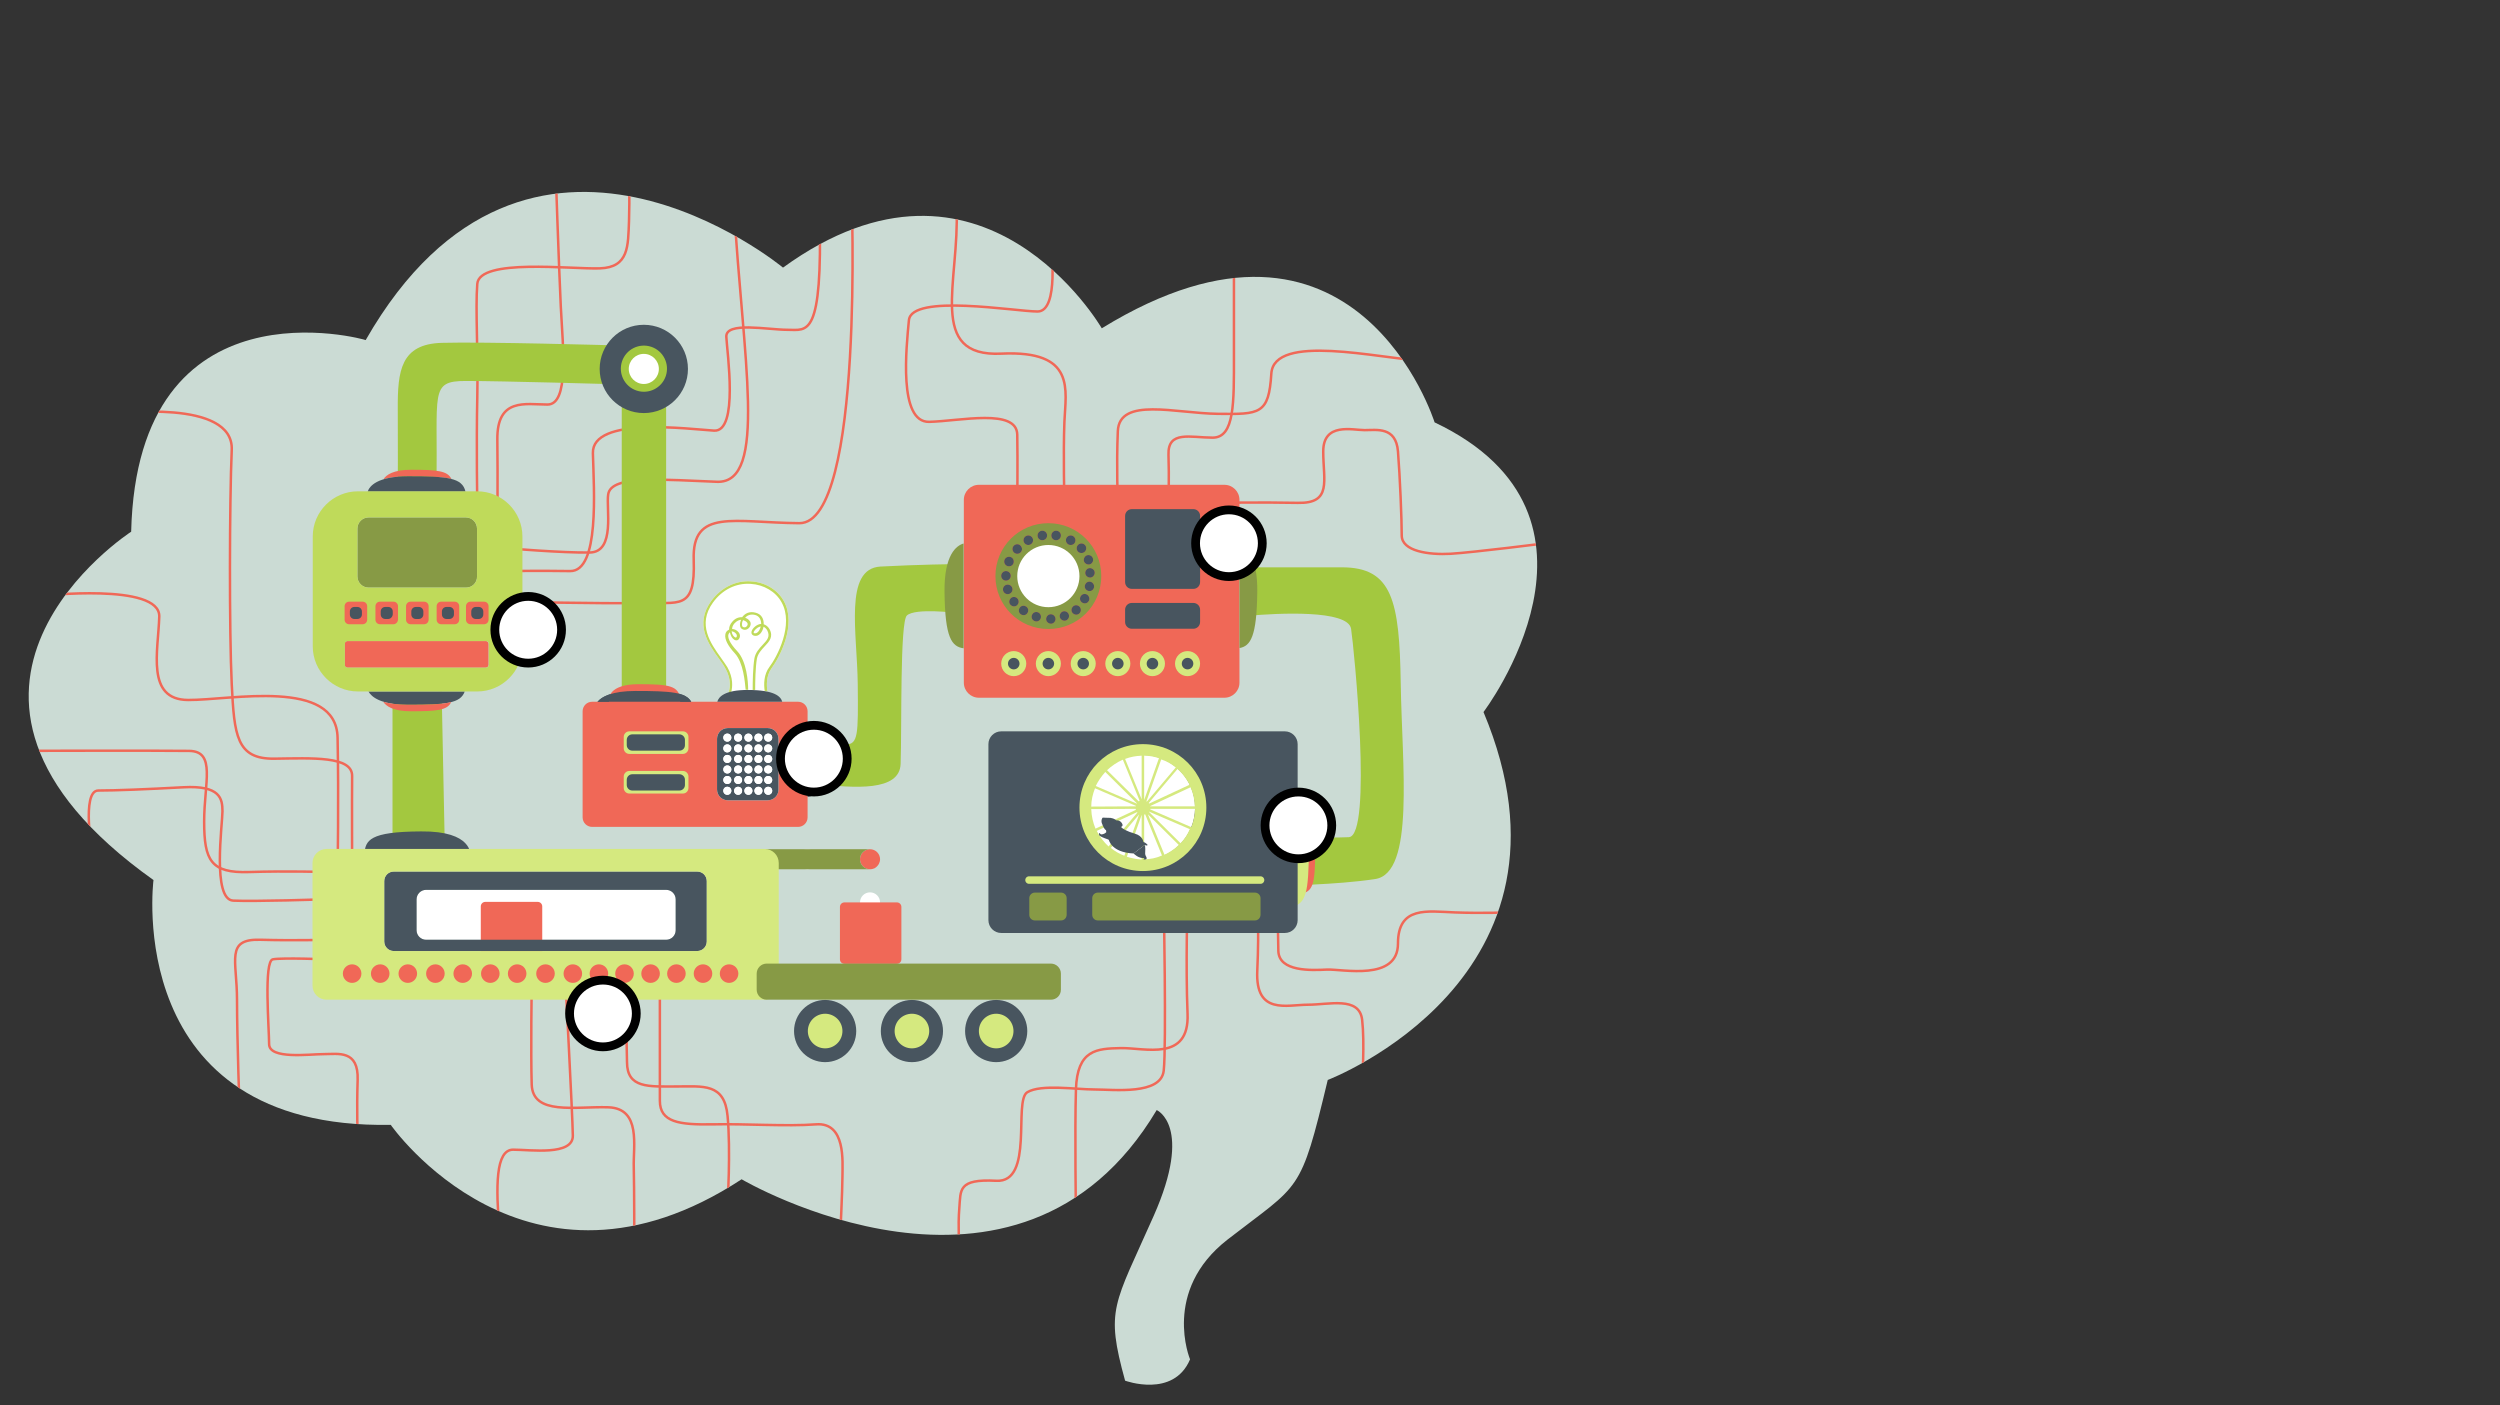 <?xml version="1.0" encoding="utf-8"?>
<!-- Generator: Adobe Illustrator 23.0.4, SVG Export Plug-In . SVG Version: 6.00 Build 0)  -->
<svg version="1.1" id="about-brain" xmlns="http://www.w3.org/2000/svg" xmlns:xlink="http://www.w3.org/1999/xlink" x="0px"
	 y="0px" viewBox="0 0 996.8 560.3" style="enable-background:new 0 0 996.8 560.3;" xml:space="preserve">
<rect x="0" y="0" width="996.8" height="560.3" fill="#333333" stroke="none"/>
<style type="text/css">
	.st0{fill:#CBDBD4;}
	.st1{clip-path:url(#SVGID_2_);fill:none;stroke:#F06857;stroke-miterlimit:10;}
	.st2{clip-path:url(#SVGID_4_);fill:none;stroke:#F06857;stroke-miterlimit:10;}
	.st3{clip-path:url(#SVGID_6_);fill:none;stroke:#F06857;stroke-miterlimit:10;}
	.st4{clip-path:url(#SVGID_8_);fill:none;stroke:#F06857;stroke-miterlimit:10;}
	.st5{clip-path:url(#SVGID_10_);fill:none;stroke:#F06857;stroke-miterlimit:10;}
	.st6{clip-path:url(#SVGID_12_);fill:none;stroke:#F06857;stroke-miterlimit:10;}
	.st7{clip-path:url(#SVGID_14_);fill:none;stroke:#F06857;stroke-miterlimit:10;}
	.st8{clip-path:url(#SVGID_16_);fill:none;stroke:#F06857;stroke-miterlimit:10;}
	.st9{clip-path:url(#SVGID_18_);fill:none;stroke:#F06857;stroke-miterlimit:10;}
	.st10{clip-path:url(#SVGID_20_);fill:none;stroke:#F06857;stroke-miterlimit:10;}
	.st11{clip-path:url(#SVGID_22_);fill:none;stroke:#F06857;stroke-miterlimit:10;}
	.st12{clip-path:url(#SVGID_24_);fill:none;stroke:#F06857;stroke-miterlimit:10;}
	.st13{clip-path:url(#SVGID_26_);fill:none;stroke:#F06857;stroke-miterlimit:10;}
	.st14{clip-path:url(#SVGID_28_);fill:none;stroke:#F06857;stroke-miterlimit:10;}
	.st15{clip-path:url(#SVGID_30_);fill:none;stroke:#F06857;stroke-miterlimit:10;}
	.st16{clip-path:url(#SVGID_32_);fill:none;stroke:#F06857;stroke-miterlimit:10;}
	.st17{clip-path:url(#SVGID_34_);fill:none;stroke:#F06857;stroke-miterlimit:10;}
	.st18{clip-path:url(#SVGID_36_);fill:none;stroke:#F06857;stroke-miterlimit:10;}
	.st19{clip-path:url(#SVGID_38_);fill:none;stroke:#F06857;stroke-miterlimit:10;}
	.st20{clip-path:url(#SVGID_40_);fill:none;stroke:#F06857;stroke-miterlimit:10;}
	.st21{clip-path:url(#SVGID_42_);fill:none;stroke:#F06857;stroke-miterlimit:10;}
	.st22{clip-path:url(#SVGID_44_);fill:none;}
	.st23{clip-path:url(#SVGID_46_);fill:none;stroke:#F06857;stroke-miterlimit:10;}
	.st24{clip-path:url(#SVGID_48_);fill:none;stroke:#F06857;stroke-miterlimit:10;}
	.st25{clip-path:url(#SVGID_50_);fill:none;stroke:#F06857;stroke-miterlimit:10;}
	.st26{fill:#F06857;}
	.st27{fill:#FFFFFF;}
	.st28{fill:#879A45;}
	.st29{fill:#A3C83F;}
	.st30{fill:none;stroke:#48555F;stroke-width:12;stroke-miterlimit:10;}
	.st31{fill:#48555F;}
	.st32{fill:none;}
	.st33{fill:#BFDA5A;}
	.st34{fill:#D5E97F;}
	.st35{fill:none;stroke:#D5E97F;stroke-width:3;stroke-linecap:round;stroke-miterlimit:10;}
	.st36{fill:#FFFFFF;stroke:#000000;stroke-width:3.5;stroke-miterlimit:10;}
	.st37{fill:none;stroke:#F7EA9F;stroke-width:1.5;stroke-miterlimit:10;}
</style>
<path class="st0" d="M52.3,212c0,0-97.6,63.1,8.9,138.9c0,0-12.8,99.5,94.6,97.6c0,0,54.2,77.8,139.9,21.7c0,0,110.4,65,165.5-27.6
	c0,0,14.7,6.3-1.2,42.2c-15.9,35.9-19.3,37-11.4,65.7c0,0,19.3,7.1,25.9-8.5c0,0-11.4-27.3,15-47.8c29.1-22.6,28.9-17.7,39.9-63.6
	c0,0,106.6-40.6,62.1-146.7c0,0,59.3-78.1-19.5-115.5c0,0-31.2-99.9-132.7-37.5c0,0-47.4-82-127.1-24.2c0,0-101.6-84.3-166.4,28.9
	C145.8,135.4,54.8,109.8,52.3,212z"/>
<g>
	<g>
		<g>
			<defs>
				<path id="SVGID_1_" d="M52.3,212c0,0-97.6,63.1,8.9,138.9c0,0-12.8,99.5,94.6,97.6c0,0,54.2,77.8,139.9,21.7
					c0,0,110.4,65,165.5-27.6c0,0,14.7,6.3-1.2,42.2c-15.9,35.9-19.3,37-11.4,65.7c0,0,19.3,7.1,25.9-8.5c0,0-11.4-27.3,15-47.8
					c29.1-22.6,28.9-17.7,39.9-63.6c0,0,106.6-40.6,62.1-146.7c0,0,59.3-78.1-19.5-115.5c0,0-31.2-99.9-132.7-37.5
					c0,0-47.4-82-127.1-24.2c0,0-101.6-84.3-166.4,28.9C145.8,135.4,54.8,109.8,52.3,212z"/>
			</defs>
			<clipPath id="SVGID_2_">
				<use xlink:href="#SVGID_1_"  style="overflow:visible;"/>
			</clipPath>
			<path class="st1" d="M201.9,218.6c0,0,22.8,1.9,33.2,1.7c10.4-0.1,6.5-17.7,7.4-23.2c1.2-8,23-5.7,43.4-5s10.2-49.6,6.8-109.3"/>
		</g>
	</g>
	<g>
		<g>
			<defs>
				<path id="SVGID_3_" d="M52.3,212c0,0-97.6,63.1,8.9,138.9c0,0-12.8,99.5,94.6,97.6c0,0,54.2,77.8,139.9,21.7
					c0,0,110.4,65,165.5-27.6c0,0,14.7,6.3-1.2,42.2c-15.9,35.9-19.3,37-11.4,65.7c0,0,19.3,7.1,25.9-8.5c0,0-11.4-27.3,15-47.8
					c29.1-22.6,28.9-17.7,39.9-63.6c0,0,106.6-40.6,62.1-146.7c0,0,59.3-78.1-19.5-115.5c0,0-31.2-99.9-132.7-37.5
					c0,0-47.4-82-127.1-24.2c0,0-101.6-84.3-166.4,28.9C145.8,135.4,54.8,109.8,52.3,212z"/>
			</defs>
			<clipPath id="SVGID_4_">
				<use xlink:href="#SVGID_3_"  style="overflow:visible;"/>
			</clipPath>
			<path class="st2" d="M201.9,227.7c0,0,13.6-0.2,25.4,0s9.5-32.2,9.1-47s38.4-9.6,48.3-9s5.2-31.2,4.9-37.4
				c-0.3-6.2,16.5-2.8,24.4-2.8s14,3.7,12.8-46.7"/>
		</g>
	</g>
	<g>
		<g>
			<defs>
				<path id="SVGID_5_" d="M52.3,212c0,0-97.6,63.1,8.9,138.9c0,0-12.8,99.5,94.6,97.6c0,0,54.2,77.8,139.9,21.7
					c0,0,110.4,65,165.5-27.6c0,0,14.7,6.3-1.2,42.2c-15.9,35.9-19.3,37-11.4,65.7c0,0,19.3,7.1,25.9-8.5c0,0-11.4-27.3,15-47.8
					c29.1-22.6,28.9-17.7,39.9-63.6c0,0,106.6-40.6,62.1-146.7c0,0,59.3-78.1-19.5-115.5c0,0-31.2-99.9-132.7-37.5
					c0,0-47.4-82-127.1-24.2c0,0-101.6-84.3-166.4,28.9C145.8,135.4,54.8,109.8,52.3,212z"/>
			</defs>
			<clipPath id="SVGID_6_">
				<use xlink:href="#SVGID_5_"  style="overflow:visible;"/>
			</clipPath>
			<path class="st3" d="M204,239.9c0,0,36.6,0.9,51.7,0.5s21.6,3.4,20.9-17.2c-0.7-20.6,16-14.8,42.1-14.6s20.8-132.3,20.8-132.3"/>
		</g>
	</g>
	<g>
		<g>
			<defs>
				<path id="SVGID_7_" d="M52.3,212c0,0-97.6,63.1,8.9,138.9c0,0-12.8,99.5,94.6,97.6c0,0,54.2,77.8,139.9,21.7
					c0,0,110.4,65,165.5-27.6c0,0,14.7,6.3-1.2,42.2c-15.9,35.9-19.3,37-11.4,65.7c0,0,19.3,7.1,25.9-8.5c0,0-11.4-27.3,15-47.8
					c29.1-22.6,28.9-17.7,39.9-63.6c0,0,106.6-40.6,62.1-146.7c0,0,59.3-78.1-19.5-115.5c0,0-31.2-99.9-132.7-37.5
					c0,0-47.4-82-127.1-24.2c0,0-101.6-84.3-166.4,28.9C145.8,135.4,54.8,109.8,52.3,212z"/>
			</defs>
			<clipPath id="SVGID_8_">
				<use xlink:href="#SVGID_7_"  style="overflow:visible;"/>
			</clipPath>
			<path class="st4" d="M134.6,347.7c0,0,0.5-29.7,0-53.6s-42.7-14.9-59.6-15s-11.9-19.5-11.5-33.2c0.5-13.7-47.2-8.3-47.2-8.3"/>
		</g>
	</g>
	<g>
		<g>
			<defs>
				<path id="SVGID_9_" d="M52.3,212c0,0-97.6,63.1,8.9,138.9c0,0-12.8,99.5,94.6,97.6c0,0,54.2,77.8,139.9,21.7
					c0,0,110.4,65,165.5-27.6c0,0,14.7,6.3-1.2,42.2c-15.9,35.9-19.3,37-11.4,65.7c0,0,19.3,7.1,25.9-8.5c0,0-11.4-27.3,15-47.8
					c29.1-22.6,28.9-17.7,39.9-63.6c0,0,106.6-40.6,62.1-146.7c0,0,59.3-78.1-19.5-115.5c0,0-31.2-99.9-132.7-37.5
					c0,0-47.4-82-127.1-24.2c0,0-101.6-84.3-166.4,28.9C145.8,135.4,54.8,109.8,52.3,212z"/>
			</defs>
			<clipPath id="SVGID_10_">
				<use xlink:href="#SVGID_9_"  style="overflow:visible;"/>
			</clipPath>
			<path class="st5" d="M140.4,346.6c0,0-0.1-29.2,0-37.2s-15.9-7.1-31-6.9s-16-9.2-17-29.7s-0.9-72.8,0-93.4S45.6,165,45.6,165"/>
		</g>
	</g>
	<g>
		<g>
			<defs>
				<path id="SVGID_11_" d="M52.3,212c0,0-97.6,63.1,8.9,138.9c0,0-12.8,99.5,94.6,97.6c0,0,54.2,77.8,139.9,21.7
					c0,0,110.4,65,165.5-27.6c0,0,14.7,6.3-1.2,42.2c-15.9,35.9-19.3,37-11.4,65.7c0,0,19.3,7.1,25.9-8.5c0,0-11.4-27.3,15-47.8
					c29.1-22.6,28.9-17.7,39.9-63.6c0,0,106.6-40.6,62.1-146.7c0,0,59.3-78.1-19.5-115.5c0,0-31.2-99.9-132.7-37.5
					c0,0-47.4-82-127.1-24.2c0,0-101.6-84.3-166.4,28.9C145.8,135.4,54.8,109.8,52.3,212z"/>
			</defs>
			<clipPath id="SVGID_12_">
				<use xlink:href="#SVGID_11_"  style="overflow:visible;"/>
			</clipPath>
			<path class="st6" d="M130.5,347.7c0,0-16-0.5-31.2,0s-17.9-4.6-17.9-20.1s4.8-28-5.9-28.2c-10.6-0.2-79.9,0-79.9,0"/>
		</g>
	</g>
	<g>
		<g>
			<defs>
				<path id="SVGID_13_" d="M52.3,212c0,0-97.6,63.1,8.9,138.9c0,0-12.8,99.5,94.6,97.6c0,0,54.2,77.8,139.9,21.7
					c0,0,110.4,65,165.5-27.6c0,0,14.7,6.3-1.2,42.2c-15.9,35.9-19.3,37-11.4,65.7c0,0,19.3,7.1,25.9-8.5c0,0-11.4-27.3,15-47.8
					c29.1-22.6,28.9-17.7,39.9-63.6c0,0,106.6-40.6,62.1-146.7c0,0,59.3-78.1-19.5-115.5c0,0-31.2-99.9-132.7-37.5
					c0,0-47.4-82-127.1-24.2c0,0-101.6-84.3-166.4,28.9C145.8,135.4,54.8,109.8,52.3,212z"/>
			</defs>
			<clipPath id="SVGID_14_">
				<use xlink:href="#SVGID_13_"  style="overflow:visible;"/>
			</clipPath>
			<path class="st7" d="M129.1,358.6c0,0-27.6,0.9-36.1,0.5s-4.3-30.5-4.3-35.6s-0.9-10.4-15.6-9.6s-27,1.3-33.9,1.3
				s-2.3,25.7-2.3,25.7"/>
		</g>
	</g>
	<g>
		<g>
			<defs>
				<path id="SVGID_15_" d="M52.3,212c0,0-97.6,63.1,8.9,138.9c0,0-12.8,99.5,94.6,97.6c0,0,54.2,77.8,139.9,21.7
					c0,0,110.4,65,165.5-27.6c0,0,14.7,6.3-1.2,42.2c-15.9,35.9-19.3,37-11.4,65.7c0,0,19.3,7.1,25.9-8.5c0,0-11.4-27.3,15-47.8
					c29.1-22.6,28.9-17.7,39.9-63.6c0,0,106.6-40.6,62.1-146.7c0,0,59.3-78.1-19.5-115.5c0,0-31.2-99.9-132.7-37.5
					c0,0-47.4-82-127.1-24.2c0,0-101.6-84.3-166.4,28.9C145.8,135.4,54.8,109.8,52.3,212z"/>
			</defs>
			<clipPath id="SVGID_16_">
				<use xlink:href="#SVGID_15_"  style="overflow:visible;"/>
			</clipPath>
			<path class="st8" d="M130.5,374.7c0,0-12.7,0.4-26.7,0s-9.3,8.1-9.3,23.9c0,15.9,1.1,46.4,1.1,46.4"/>
		</g>
	</g>
	<g>
		<g>
			<defs>
				<path id="SVGID_17_" d="M52.3,212c0,0-97.6,63.1,8.9,138.9c0,0-12.8,99.5,94.6,97.6c0,0,54.2,77.8,139.9,21.7
					c0,0,110.4,65,165.5-27.6c0,0,14.7,6.3-1.2,42.2c-15.9,35.9-19.3,37-11.4,65.7c0,0,19.3,7.1,25.9-8.5c0,0-11.4-27.3,15-47.8
					c29.1-22.6,28.9-17.7,39.9-63.6c0,0,106.6-40.6,62.1-146.7c0,0,59.3-78.1-19.5-115.5c0,0-31.2-99.9-132.7-37.5
					c0,0-47.4-82-127.1-24.2c0,0-101.6-84.3-166.4,28.9C145.8,135.4,54.8,109.8,52.3,212z"/>
			</defs>
			<clipPath id="SVGID_18_">
				<use xlink:href="#SVGID_17_"  style="overflow:visible;"/>
			</clipPath>
			<path class="st9" d="M130.5,382.5c0,0-18-0.7-21.7,0s-1.5,27.6-1.5,33.8s16,4,21.8,4s13.9-1.8,13.5,10.3c-0.4,12.1,0,22.1,0,22.1
				"/>
		</g>
	</g>
	<g>
		<g>
			<defs>
				<path id="SVGID_19_" d="M52.3,212c0,0-97.6,63.1,8.9,138.9c0,0-12.8,99.5,94.6,97.6c0,0,54.2,77.8,139.9,21.7
					c0,0,110.4,65,165.5-27.6c0,0,14.7,6.3-1.2,42.2c-15.9,35.9-19.3,37-11.4,65.7c0,0,19.3,7.1,25.9-8.5c0,0-11.4-27.3,15-47.8
					c29.1-22.6,28.9-17.7,39.9-63.6c0,0,106.6-40.6,62.1-146.7c0,0,59.3-78.1-19.5-115.5c0,0-31.2-99.9-132.7-37.5
					c0,0-47.4-82-127.1-24.2c0,0-101.6-84.3-166.4,28.9C145.8,135.4,54.8,109.8,52.3,212z"/>
			</defs>
			<clipPath id="SVGID_20_">
				<use xlink:href="#SVGID_19_"  style="overflow:visible;"/>
			</clipPath>
			<path class="st10" d="M212,391.9c0,0-0.4,28.1,0,40.5s17.2,8.7,30.5,9.1s9.9,15.7,10.2,24c0.2,8.3,0.2,30.2,0.2,30.2"/>
		</g>
	</g>
	<g>
		<g>
			<defs>
				<path id="SVGID_21_" d="M52.3,212c0,0-97.6,63.1,8.9,138.9c0,0-12.8,99.5,94.6,97.6c0,0,54.2,77.8,139.9,21.7
					c0,0,110.4,65,165.5-27.6c0,0,14.7,6.3-1.2,42.2c-15.9,35.9-19.3,37-11.4,65.7c0,0,19.3,7.1,25.9-8.5c0,0-11.4-27.3,15-47.8
					c29.1-22.6,28.9-17.7,39.9-63.6c0,0,106.6-40.6,62.1-146.7c0,0,59.3-78.1-19.5-115.5c0,0-31.2-99.9-132.7-37.5
					c0,0-47.4-82-127.1-24.2c0,0-101.6-84.3-166.4,28.9C145.8,135.4,54.8,109.8,52.3,212z"/>
			</defs>
			<clipPath id="SVGID_22_">
				<use xlink:href="#SVGID_21_"  style="overflow:visible;"/>
			</clipPath>
			<path class="st11" d="M225.2,386.4c0,0,3.1,58.3,3.2,66.4c0.1,8.1-16.8,5.6-23.8,5.6s-7,14.5-5.4,33.1"/>
		</g>
	</g>
	<g>
		<g>
			<defs>
				<path id="SVGID_23_" d="M52.3,212c0,0-97.6,63.1,8.9,138.9c0,0-12.8,99.5,94.6,97.6c0,0,54.2,77.8,139.9,21.7
					c0,0,110.4,65,165.5-27.6c0,0,14.7,6.3-1.2,42.2c-15.9,35.9-19.3,37-11.4,65.7c0,0,19.3,7.1,25.9-8.5c0,0-11.4-27.3,15-47.8
					c29.1-22.6,28.9-17.7,39.9-63.6c0,0,106.6-40.6,62.1-146.7c0,0,59.3-78.1-19.5-115.5c0,0-31.2-99.9-132.7-37.5
					c0,0-47.4-82-127.1-24.2c0,0-101.6-84.3-166.4,28.9C145.8,135.4,54.8,109.8,52.3,212z"/>
			</defs>
			<clipPath id="SVGID_24_">
				<use xlink:href="#SVGID_23_"  style="overflow:visible;"/>
			</clipPath>
			<path class="st12" d="M249,388.2c0,0,0.9,24.8,1,35.3c0,10.5,8.7,9.7,19.5,9.7s19.4-1.5,20.6,11.8c1.3,13.4,0,35.7,0,35.7"/>
		</g>
	</g>
	<g>
		<g>
			<defs>
				<path id="SVGID_25_" d="M52.3,212c0,0-97.6,63.1,8.9,138.9c0,0-12.8,99.5,94.6,97.6c0,0,54.2,77.8,139.9,21.7
					c0,0,110.4,65,165.5-27.6c0,0,14.7,6.3-1.2,42.2c-15.9,35.9-19.3,37-11.4,65.7c0,0,19.3,7.1,25.9-8.5c0,0-11.4-27.3,15-47.8
					c29.1-22.6,28.9-17.7,39.9-63.6c0,0,106.6-40.6,62.1-146.7c0,0,59.3-78.1-19.5-115.5c0,0-31.2-99.9-132.7-37.5
					c0,0-47.4-82-127.1-24.2c0,0-101.6-84.3-166.4,28.9C145.8,135.4,54.8,109.8,52.3,212z"/>
			</defs>
			<clipPath id="SVGID_26_">
				<use xlink:href="#SVGID_25_"  style="overflow:visible;"/>
			</clipPath>
			<path class="st13" d="M405.6,200.5c0,0,0.2-16.6,0-27.2c-0.2-10.6-22.8-5.4-35.1-5.1c-12.4,0.3-9.1-29.8-8.1-40.5
				s42.5-3.5,51.3-3.5s5.3-26.6,5.3-26.6"/>
		</g>
	</g>
	<g>
		<g>
			<defs>
				<path id="SVGID_27_" d="M52.3,212c0,0-97.6,63.1,8.9,138.9c0,0-12.8,99.5,94.6,97.6c0,0,54.2,77.8,139.9,21.7
					c0,0,110.4,65,165.5-27.6c0,0,14.7,6.3-1.2,42.2c-15.9,35.9-19.3,37-11.4,65.7c0,0,19.3,7.1,25.9-8.5c0,0-11.4-27.3,15-47.8
					c29.1-22.6,28.9-17.7,39.9-63.6c0,0,106.6-40.6,62.1-146.7c0,0,59.3-78.1-19.5-115.5c0,0-31.2-99.9-132.7-37.5
					c0,0-47.4-82-127.1-24.2c0,0-101.6-84.3-166.4,28.9C145.8,135.4,54.8,109.8,52.3,212z"/>
			</defs>
			<clipPath id="SVGID_28_">
				<use xlink:href="#SVGID_27_"  style="overflow:visible;"/>
			</clipPath>
			<path class="st14" d="M424.4,200.5c0,0-0.5-19.6,0-32.3s4.8-28.6-25.1-27.2c-29.9,1.5-16.6-28.5-17.9-58.2"/>
		</g>
	</g>
	<g>
		<g>
			<defs>
				<path id="SVGID_29_" d="M52.3,212c0,0-97.6,63.1,8.9,138.9c0,0-12.8,99.5,94.6,97.6c0,0,54.2,77.8,139.9,21.7
					c0,0,110.4,65,165.5-27.6c0,0,14.7,6.3-1.2,42.2c-15.9,35.9-19.3,37-11.4,65.7c0,0,19.3,7.1,25.9-8.5c0,0-11.4-27.3,15-47.8
					c29.1-22.6,28.9-17.7,39.9-63.6c0,0,106.6-40.6,62.1-146.7c0,0,59.3-78.1-19.5-115.5c0,0-31.2-99.9-132.7-37.5
					c0,0-47.4-82-127.1-24.2c0,0-101.6-84.3-166.4,28.9C145.8,135.4,54.8,109.8,52.3,212z"/>
			</defs>
			<clipPath id="SVGID_30_">
				<use xlink:href="#SVGID_29_"  style="overflow:visible;"/>
			</clipPath>
			<path class="st15" d="M445.7,200.5c0,0-0.6-14.8,0-28.6c0.6-13.7,23-7.1,39.8-6.9s20.4,0.3,21.4-16s42.8-6.1,60.6-5.1"/>
		</g>
	</g>
	<g>
		<g>
			<defs>
				<path id="SVGID_31_" d="M52.3,212c0,0-97.6,63.1,8.9,138.9c0,0-12.8,99.5,94.6,97.6c0,0,54.2,77.8,139.9,21.7
					c0,0,110.4,65,165.5-27.6c0,0,14.7,6.3-1.2,42.2c-15.9,35.9-19.3,37-11.4,65.7c0,0,19.3,7.1,25.9-8.5c0,0-11.4-27.3,15-47.8
					c29.1-22.6,28.9-17.7,39.9-63.6c0,0,106.6-40.6,62.1-146.7c0,0,59.3-78.1-19.5-115.5c0,0-31.2-99.9-132.7-37.5
					c0,0-47.4-82-127.1-24.2c0,0-101.6-84.3-166.4,28.9C145.8,135.4,54.8,109.8,52.3,212z"/>
			</defs>
			<clipPath id="SVGID_32_">
				<use xlink:href="#SVGID_31_"  style="overflow:visible;"/>
			</clipPath>
			<path class="st16" d="M465.9,197.9c0,0,0.3-6.8,0-16.6s8.8-6.8,17.6-6.8c8.8,0,8.5-13.9,8.5-32.7s0-40.3,0-40.3"/>
		</g>
	</g>
	<g>
		<g>
			<defs>
				<path id="SVGID_33_" d="M52.3,212c0,0-97.6,63.1,8.9,138.9c0,0-12.8,99.5,94.6,97.6c0,0,54.2,77.8,139.9,21.7
					c0,0,110.4,65,165.5-27.6c0,0,14.7,6.3-1.2,42.2c-15.9,35.9-19.3,37-11.4,65.7c0,0,19.3,7.1,25.9-8.5c0,0-11.4-27.3,15-47.8
					c29.1-22.6,28.9-17.7,39.9-63.6c0,0,106.6-40.6,62.1-146.7c0,0,59.3-78.1-19.5-115.5c0,0-31.2-99.9-132.7-37.5
					c0,0-47.4-82-127.1-24.2c0,0-101.6-84.3-166.4,28.9C145.8,135.4,54.8,109.8,52.3,212z"/>
			</defs>
			<clipPath id="SVGID_34_">
				<use xlink:href="#SVGID_33_"  style="overflow:visible;"/>
			</clipPath>
			<path class="st17" d="M482.9,200.5c0,0,20.9-0.3,34.6,0s10.1-8.8,10.1-20.5s11.7-8.5,16.5-8.5s12.5-1.5,13.3,8.5
				s1.5,27.2,1.5,33.5s10.8,7.8,19.5,7.3c8.8-0.5,38.8-4.3,38.8-4.3"/>
		</g>
	</g>
	<g>
		<g>
			<defs>
				<path id="SVGID_35_" d="M52.3,212c0,0-97.6,63.1,8.9,138.9c0,0-12.8,99.5,94.6,97.6c0,0,54.2,77.8,139.9,21.7
					c0,0,110.4,65,165.5-27.6c0,0,14.7,6.3-1.2,42.2c-15.9,35.9-19.3,37-11.4,65.7c0,0,19.3,7.1,25.9-8.5c0,0-11.4-27.3,15-47.8
					c29.1-22.6,28.9-17.7,39.9-63.6c0,0,106.6-40.6,62.1-146.7c0,0,59.3-78.1-19.5-115.5c0,0-31.2-99.9-132.7-37.5
					c0,0-47.4-82-127.1-24.2c0,0-101.6-84.3-166.4,28.9C145.8,135.4,54.8,109.8,52.3,212z"/>
			</defs>
			<clipPath id="SVGID_36_">
				<use xlink:href="#SVGID_35_"  style="overflow:visible;"/>
			</clipPath>
			<path class="st18" d="M501.3,358.6c0,0,0.8,10.9,0,28.5c-0.8,17.7,11.8,13.5,20.2,13.5s20.4-3.4,21.6,5.9c1.1,9.2,0,25.2,0,25.2"
				/>
		</g>
	</g>
	<g>
		<g>
			<defs>
				<path id="SVGID_37_" d="M52.3,212c0,0-97.6,63.1,8.9,138.9c0,0-12.8,99.5,94.6,97.6c0,0,54.2,77.8,139.9,21.7
					c0,0,110.4,65,165.5-27.6c0,0,14.7,6.3-1.2,42.2c-15.9,35.9-19.3,37-11.4,65.7c0,0,19.3,7.1,25.9-8.5c0,0-11.4-27.3,15-47.8
					c29.1-22.6,28.9-17.7,39.9-63.6c0,0,106.6-40.6,62.1-146.7c0,0,59.3-78.1-19.5-115.5c0,0-31.2-99.9-132.7-37.5
					c0,0-47.4-82-127.1-24.2c0,0-101.6-84.3-166.4,28.9C145.8,135.4,54.8,109.8,52.3,212z"/>
			</defs>
			<clipPath id="SVGID_38_">
				<use xlink:href="#SVGID_37_"  style="overflow:visible;"/>
			</clipPath>
			<path class="st19" d="M509.7,356.4c0,0-0.3,14.5,0,22.8s13.1,7.7,19.3,7.4c6.2-0.3,28.4,4.8,28.4-10.4
				c0-15.1,11.8-12.8,22.7-12.4s21.3,0,21.3,0"/>
		</g>
	</g>
	<g>
		<g>
			<defs>
				<path id="SVGID_39_" d="M52.3,212c0,0-97.6,63.1,8.9,138.9c0,0-12.8,99.5,94.6,97.6c0,0,54.2,77.8,139.9,21.7
					c0,0,110.4,65,165.5-27.6c0,0,14.7,6.3-1.2,42.2c-15.9,35.9-19.3,37-11.4,65.7c0,0,19.3,7.1,25.9-8.5c0,0-11.4-27.3,15-47.8
					c29.1-22.6,28.9-17.7,39.9-63.6c0,0,106.6-40.6,62.1-146.7c0,0,59.3-78.1-19.5-115.5c0,0-31.2-99.9-132.7-37.5
					c0,0-47.4-82-127.1-24.2c0,0-101.6-84.3-166.4,28.9C145.8,135.4,54.8,109.8,52.3,212z"/>
			</defs>
			<clipPath id="SVGID_40_">
				<use xlink:href="#SVGID_39_"  style="overflow:visible;"/>
			</clipPath>
			<path class="st20" d="M473.5,358.6c0,0-0.8,26.3,0,45.6c0.8,19.3-17.1,13.5-26.6,13.7s-17.4,0.5-17.9,16.5s0,50.5,0,50.5"/>
		</g>
	</g>
	<g>
		<g>
			<defs>
				<path id="SVGID_41_" d="M52.3,212c0,0-97.6,63.1,8.9,138.9c0,0-12.8,99.5,94.6,97.6c0,0,54.2,77.8,139.9,21.7
					c0,0,110.4,65,165.5-27.6c0,0,14.7,6.3-1.2,42.2c-15.9,35.9-19.3,37-11.4,65.7c0,0,19.3,7.1,25.9-8.5c0,0-11.4-27.3,15-47.8
					c29.1-22.6,28.9-17.7,39.9-63.6c0,0,106.6-40.6,62.1-146.7c0,0,59.3-78.1-19.5-115.5c0,0-31.2-99.9-132.7-37.5
					c0,0-47.4-82-127.1-24.2c0,0-101.6-84.3-166.4,28.9C145.8,135.4,54.8,109.8,52.3,212z"/>
			</defs>
			<clipPath id="SVGID_42_">
				<use xlink:href="#SVGID_41_"  style="overflow:visible;"/>
			</clipPath>
			<path class="st21" d="M464,358.6c0,0,1.1,58.5,0,68.3s-19.9,7.5-27.5,7.5s-21.4-2.2-26.9,1.1c-5.6,3.4,2.8,36.2-12.4,35.3
				c-15.3-0.8-14.1,3.6-14.7,10.9s0,15.4,0,15.4"/>
		</g>
	</g>
	<g>
		<g>
			<defs>
				<path id="SVGID_43_" d="M52.3,212c0,0-97.6,63.1,8.9,138.9c0,0-12.8,99.5,94.6,97.6c0,0,54.2,77.8,139.9,21.7
					c0,0,110.4,65,165.5-27.6c0,0,14.7,6.3-1.2,42.2c-15.9,35.9-19.3,37-11.4,65.7c0,0,19.3,7.1,25.9-8.5c0,0-11.4-27.3,15-47.8
					c29.1-22.6,28.9-17.7,39.9-63.6c0,0,106.6-40.6,62.1-146.7c0,0,59.3-78.1-19.5-115.5c0,0-31.2-99.9-132.7-37.5
					c0,0-47.4-82-127.1-24.2c0,0-101.6-84.3-166.4,28.9C145.8,135.4,54.8,109.8,52.3,212z"/>
			</defs>
			<clipPath id="SVGID_44_">
				<use xlink:href="#SVGID_43_"  style="overflow:visible;"/>
			</clipPath>
			<path class="st22" d="M52.3,212c0,0-97.6,63.1,8.9,138.9c0,0-12.8,99.5,94.6,97.6c0,0,54.2,77.8,139.9,21.7
				c0,0,110.4,65,165.5-27.6c0,0,15.9,13.9,0,49.8s-20.7,99.3,26.7,126.6c0,0,10.1,1.8,16-9.5c0,0-27.3-16.6-20.7-58.7
				s44.4-54.5,46.2-120.3c0,0,106.6-40.6,62.1-146.7c0,0,59.3-78.1-19.5-115.5c0,0-31.2-99.9-132.7-37.5c0,0-47.4-82-127.1-24.2
				c0,0-101.6-84.3-166.4,28.9C145.8,135.4,54.8,109.8,52.3,212z"/>
		</g>
	</g>
	<g>
		<g>
			<defs>
				<path id="SVGID_45_" d="M52.3,212c0,0-97.6,63.1,8.9,138.9c0,0-12.8,99.5,94.6,97.6c0,0,54.2,77.8,139.9,21.7
					c0,0,110.4,65,165.5-27.6c0,0,14.7,6.3-1.2,42.2c-15.9,35.9-19.3,37-11.4,65.7c0,0,19.3,7.1,25.9-8.5c0,0-11.4-27.3,15-47.8
					c29.1-22.6,28.9-17.7,39.9-63.6c0,0,106.6-40.6,62.1-146.7c0,0,59.3-78.1-19.5-115.5c0,0-31.2-99.9-132.7-37.5
					c0,0-47.4-82-127.1-24.2c0,0-101.6-84.3-166.4,28.9C145.8,135.4,54.8,109.8,52.3,212z"/>
			</defs>
			<clipPath id="SVGID_46_">
				<use xlink:href="#SVGID_45_"  style="overflow:visible;"/>
			</clipPath>
			<path class="st23" d="M198.3,206.3c0,0,0.2-14.2,0-31c-0.2-16.9,11.3-14,20-14c8.6,0,6.2-22.2,5.3-39.1
				c-0.8-16.9-2.1-55.5-2.1-55.5"/>
		</g>
	</g>
	<g>
		<g>
			<defs>
				<path id="SVGID_47_" d="M52.3,212c0,0-97.6,63.1,8.9,138.9c0,0-12.8,99.5,94.6,97.6c0,0,54.2,77.8,139.9,21.7
					c0,0,110.4,65,165.5-27.6c0,0,14.7,6.3-1.2,42.2c-15.9,35.9-19.3,37-11.4,65.7c0,0,19.3,7.1,25.9-8.5c0,0-11.4-27.3,15-47.8
					c29.1-22.6,28.9-17.7,39.9-63.6c0,0,106.6-40.6,62.1-146.7c0,0,59.3-78.1-19.5-115.5c0,0-31.2-99.9-132.7-37.5
					c0,0-47.4-82-127.1-24.2c0,0-101.6-84.3-166.4,28.9C145.8,135.4,54.8,109.8,52.3,212z"/>
			</defs>
			<clipPath id="SVGID_48_">
				<use xlink:href="#SVGID_47_"  style="overflow:visible;"/>
			</clipPath>
			<path class="st24" d="M190.3,203c0,0-0.4-26.4,0-44.5s-0.8-35,0-45.3s37.3-5.8,48.9-6.2s11.2-8.9,11.6-18.9c0.3-10,0-17.7,0-17.7
				"/>
		</g>
	</g>
	<g>
		<g>
			<defs>
				<path id="SVGID_49_" d="M52.3,212c0,0-97.6,63.1,8.9,138.9c0,0-12.8,99.5,94.6,97.6c0,0,54.2,77.8,139.9,21.7
					c0,0,110.4,65,165.5-27.6c0,0,14.7,6.3-1.2,42.2c-15.9,35.9-19.3,37-11.4,65.7c0,0,19.3,7.1,25.9-8.5c0,0-11.4-27.3,15-47.8
					c29.1-22.6,28.9-17.7,39.9-63.6c0,0,106.6-40.6,62.1-146.7c0,0,59.3-78.1-19.5-115.5c0,0-31.2-99.9-132.7-37.5
					c0,0-47.4-82-127.1-24.2c0,0-101.6-84.3-166.4,28.9C145.8,135.4,54.8,109.8,52.3,212z"/>
			</defs>
			<clipPath id="SVGID_50_">
				<use xlink:href="#SVGID_49_"  style="overflow:visible;"/>
			</clipPath>
			<path class="st25" d="M263.1,388.2c0,0,0,42.2,0,50.7c0,8.6,7.8,9.6,20.9,9.4c13.1-0.3,29.5,0.9,41.4,0s10.5,15,10.5,20.7
				s-0.9,23.7-0.9,23.7"/>
		</g>
	</g>
</g>
<g>
	<path class="st26" d="M350.4,344.5c0.3-0.6,0.5-1.2,0.5-1.9c0-2.2-1.8-4-4-4s-4,1.8-4,4s1.8,4,4,4c0.7,0,1.3-0.2,1.8-0.4
		C349.4,345.8,350,345.2,350.4,344.5z"/>
	<circle class="st27" cx="321.9" cy="342.6" r="4"/>
	<path class="st28" d="M342.9,342.6c0-2.2,1.8-4,4-4h-58.1c-2.2,0-4,1.8-4,4s1.8,4,4,4h58.1C344.7,346.6,342.9,344.8,342.9,342.6z"
		/>
</g>
<polygon class="st29" points="156.5,277.4 156.5,335.1 177.3,335.1 176.1,275.8 "/>
<path class="st29" d="M498.1,226.2c0,0,16.9,0,36.9,0c20.1,0,23,13.2,23.5,46.2s5.7,75.7-10.2,78.1s-37.7,2.6-37.7,2.6l0.4-20
	c0,0,17.3,1.2,26.8,0.7s2.1-75.4,0.9-83.1c-1.2-7.7-29.5-6.2-40.6-5.2V226.2z"/>
<path class="st29" d="M325,296.8c0,0,7,0.3,12.1,0.1c5.1-0.2,5.1-3.7,4.9-24.1s-5.6-46,9-46.9c14.8-0.8,30.4-1,30.4-1v19.5
	c0,0-16.4-2.1-19.8,1c-2.8,2.5-2,44.3-2.5,59.1c-0.3,11.2-18.4,9.7-33.5,8.1L325,296.8z"/>
<polygon class="st29" points="247.9,159.5 247.9,286.4 265.6,286.4 265.6,156.2 "/>
<path class="st29" d="M158.6,192.1c0,0,0.1-13.7,0-29s1.2-25.9,17.5-26.4s69,1,69,1v15.5c0,0-44.8-1.3-59.4-1.3s-11,4.6-11.7,41.5
	L158.6,192.1z"/>
<g>
	<path class="st26" d="M162.7,189.9c8.2,0,13.7,0.2,17.3,1.1c-1.5-3.3-5.8-3.7-16-3.7c-7.3,0-10.1,2.1-11.1,3.8
		C155.2,190.4,158.4,189.9,162.7,189.9z"/>
	<path class="st26" d="M193.7,266.2h-55.2c-0.6,0-1.1-0.5-1.1-1.1v-8.4c0-0.6,0.5-1.1,1.1-1.1h55.2c0.6,0,1.1,0.5,1.1,1.1v8.4
		C194.8,265.7,194.3,266.2,193.7,266.2z"/>
	<line class="st30" x1="137.3" y1="260.9" x2="137.3" y2="260.9"/>
	<path class="st31" d="M185.6,196c-1.3-5.5-6.9-6.1-22.8-6.1c-12.5,0-15.5,4-16.2,6.1H185.6z"/>
	<path class="st31" d="M146.9,275.7c1.2,2.1,4.7,5.3,15.8,5.3c15.1,0,20.9-0.5,22.6-5.3H146.9z"/>
	<path class="st26" d="M162.7,281c-4.3,0-7.5-0.5-9.9-1.2c1.1,1.7,3.8,3.8,11.1,3.8c10.3,0,14.6-0.4,16-3.7
		C176.5,280.9,171,281,162.7,281z"/>
	<path class="st32" d="M193.8,255.6h-55.2c-0.6,0-1.1,0.5-1.1,1.1v8.4c0,0.6,0.5,1.1,1.1,1.1h55.2c0.6,0,1.1-0.5,1.1-1.1v-8.4
		C194.9,256.1,194.4,255.6,193.8,255.6z"/>
	<path class="st28" d="M147,234.3h38.8c2.5,0,4.5-2,4.4-4.5v-19c0-2.5-2-4.5-4.5-4.5H147c-2.5,0-4.5,2-4.5,4.5v19
		C142.5,232.3,144.5,234.3,147,234.3z"/>
	<g id="lil_balls">
		<path id="ball-4" class="st26" d="M167,246.8h-1.2c-1,0-1.8-0.8-1.8-1.8v-1.2c0-1,0.8-1.8,1.8-1.8h1.2c1,0,1.8,0.8,1.8,1.8v1.2
			C168.8,246,168,246.8,167,246.8z"/>
		<path id="ball-3" class="st26" d="M167,246.8h-1.2c-1,0-1.8-0.8-1.8-1.8v-1.2c0-1,0.8-1.8,1.8-1.8h1.2c1,0,1.8,0.8,1.8,1.8v1.2
			C168.8,246,168,246.8,167,246.8z"/>
		<path id="ball-2" class="st26" d="M167,246.8h-1.2c-1,0-1.8-0.8-1.8-1.8v-1.2c0-1,0.8-1.8,1.8-1.8h1.2c1,0,1.8,0.8,1.8,1.8v1.2
			C168.8,246,168,246.8,167,246.8z"/>
		<path id="ball-1" class="st26" d="M167,246.8h-1.2c-1,0-1.8-0.8-1.8-1.8v-1.2c0-1,0.8-1.8,1.8-1.8h1.2c1,0,1.8,0.8,1.8,1.8v1.2
			C168.8,246,168,246.8,167,246.8z"/>
		<path id="ball-0" class="st26" d="M167,246.8h-1.2c-1,0-1.8-0.8-1.8-1.8v-1.2c0-1,0.8-1.8,1.8-1.8h1.2c1,0,1.8,0.8,1.8,1.8v1.2
			C168.8,246,168,246.8,167,246.8z"/>
	</g>
	<path class="st33" d="M190.3,195.9h-47.6c-9.9,0-18,8.1-18,18v43.8c0,9.9,8.1,18,18,18h47.6c9.9,0,18-8.1,18-18v-43.8
		C208.3,204,200.2,195.9,190.3,195.9z M142.5,210.8c0-2.5,2-4.5,4.5-4.5h38.7c2.5,0,4.5,2,4.5,4.5v19c0.1,2.5-1.9,4.5-4.4,4.5H147
		c-2.5,0-4.5-2-4.5-4.5V210.8z M194.9,265.1c0,0.6-0.5,1.1-1.1,1.1h-55.2c-0.6,0-1.1-0.5-1.1-1.1v-8.4c0-0.6,0.5-1.1,1.1-1.1h55.2
		c0.6,0,1.1,0.5,1.1,1.1V265.1z"/>
	<path class="st26" d="M144.6,248.9h-5.4c-1,0-1.8-0.8-1.8-1.8v-5.4c0-1,0.8-1.8,1.8-1.8h5.4c1,0,1.8,0.8,1.8,1.8v5.4
		C146.4,248.1,145.6,248.9,144.6,248.9z"/>
	<path id="loading-0" class="st31" d="M142.5,246.8h-1.2c-1,0-1.8-0.8-1.8-1.8v-1.2c0-1,0.8-1.8,1.8-1.8h1.2c1,0,1.8,0.8,1.8,1.8
		v1.2C144.3,246,143.5,246.8,142.5,246.8z"/>
	<path class="st26" d="M156.9,248.9h-5.4c-1,0-1.8-0.8-1.8-1.8v-5.4c0-1,0.8-1.8,1.8-1.8h5.4c1,0,1.8,0.8,1.8,1.8v5.4
		C158.6,248.1,157.8,248.9,156.9,248.9z"/>
	<path id="loading-1" class="st31" d="M154.8,246.8h-1.2c-1,0-1.8-0.8-1.8-1.8v-1.2c0-1,0.8-1.8,1.8-1.8h1.2c1,0,1.8,0.8,1.8,1.8
		v1.2C156.5,246,155.7,246.8,154.8,246.8z"/>
	<path class="st26" d="M169.1,248.9h-5.4c-1,0-1.8-0.8-1.8-1.8v-5.4c0-1,0.8-1.8,1.8-1.8h5.4c1,0,1.8,0.8,1.8,1.8v5.4
		C170.9,248.1,170.1,248.9,169.1,248.9z"/>
	<path id="loading-2" class="st31" d="M167,246.8h-1.2c-1,0-1.8-0.8-1.8-1.8v-1.2c0-1,0.8-1.8,1.8-1.8h1.2c1,0,1.8,0.8,1.8,1.8v1.2
		C168.8,246,168,246.8,167,246.8z"/>
	<path class="st26" d="M181.3,248.9h-5.4c-1,0-1.8-0.8-1.8-1.8v-5.4c0-1,0.8-1.8,1.8-1.8h5.4c1,0,1.8,0.8,1.8,1.8v5.4
		C183.1,248.1,182.3,248.9,181.3,248.9z"/>
	<path id="loading-3" class="st31" d="M179.2,246.8H178c-1,0-1.8-0.8-1.8-1.8v-1.2c0-1,0.8-1.8,1.8-1.8h1.2c1,0,1.8,0.8,1.8,1.8v1.2
		C181,246,180.2,246.8,179.2,246.8z"/>
	<path class="st26" d="M193,248.9h-5.4c-1,0-1.8-0.8-1.8-1.8v-5.4c0-1,0.8-1.8,1.8-1.8h5.4c1,0,1.8,0.8,1.8,1.8v5.4
		C194.8,248.1,194,248.9,193,248.9z"/>
	<path id="loading-4" class="st31" d="M190.9,246.8h-1.2c-1,0-1.8-0.8-1.8-1.8v-1.2c0-1,0.8-1.8,1.8-1.8h1.2c1,0,1.8,0.8,1.8,1.8
		v1.2C192.7,246,191.9,246.8,190.9,246.8z"/>
</g>
<circle class="st31" cx="256.7" cy="147.1" r="17.6"/>
<ellipse transform="matrix(0.316 -0.949 0.949 0.316 36.025 344.125)" class="st29" cx="256.7" cy="147.1" rx="9.2" ry="9.2"/>
<circle class="st27" cx="256.7" cy="147.1" r="6"/>
<g>
	<path class="st31" d="M187.5,340.9c0,0,1.1-9.6-19.6-9.4c-20.6,0.1-22.3,3.5-22.6,9.2L187.5,340.9z"/>
	<path class="st27" d="M265.6,354.8h-95.7c-2.1,0-3.8,1.7-3.8,3.8v12.3c0,2.1,1.7,3.8,3.8,3.8h95.7c2.1,0,3.8-1.7,3.8-3.8v-12.3
		C269.4,356.5,267.7,354.8,265.6,354.8z"/>
	<path id="box-2" class="st26" d="M150.4,384.1h-20.9c-1,0-1.8-0.8-1.8-1.8v-20.9c0-1,0.8-1.8,1.8-1.8h20.9c1,0,1.8,0.8,1.8,1.8
		v20.9C152.2,383.3,151.4,384.1,150.4,384.1z"/>
	<path id="box-1" class="st26" d="M214.4,384.1h-20.9c-1,0-1.8-0.8-1.8-1.8v-20.9c0-1,0.8-1.8,1.8-1.8h20.9c1,0,1.8,0.8,1.8,1.8
		v20.9C216.2,383.3,215.4,384.1,214.4,384.1z"/>
	<path class="st31" d="M278,347.5H157c-2.1,0-3.8,1.7-3.8,3.8v24.1c0,2.1,1.7,3.8,3.8,3.8h121c2.1,0,3.8-1.7,3.8-3.8v-24.1
		C281.8,349.2,280.1,347.5,278,347.5z M269.4,370.9c0,2.1-1.7,3.8-3.8,3.8h-95.7c-2.1,0-3.8-1.7-3.8-3.8v-12.3
		c0-2.1,1.7-3.8,3.8-3.8h95.7c2.1,0,3.8,1.7,3.8,3.8V370.9z"/>
	<path class="st34" d="M304.9,338.5H130.2c-3.1,0-5.6,2.5-5.6,5.6V393c0,3.1,2.5,5.6,5.6,5.6h174.6c3.1,0,5.6-2.4,5.7-5.5v-49
		C310.5,341,308,338.5,304.9,338.5z M281.8,375.4c0,2.1-1.7,3.8-3.8,3.8H157c-2.1,0-3.8-1.7-3.8-3.8v-24.1c0-2.1,1.7-3.8,3.8-3.8
		h121c2.1,0,3.8,1.7,3.8,3.8V375.4z"/>
	<circle class="st26" cx="140.4" cy="388.2" r="3.7"/>
	<circle class="st26" cx="151.6" cy="388.2" r="3.7"/>
	<circle class="st26" cx="162.6" cy="388.2" r="3.7"/>
	<circle class="st26" cx="173.6" cy="388.2" r="3.7"/>
	<circle class="st26" cx="184.5" cy="388.2" r="3.7"/>
	<circle class="st26" cx="195.5" cy="388.2" r="3.7"/>
	<circle class="st26" cx="206.2" cy="388.2" r="3.7"/>
	<circle class="st26" cx="217.5" cy="388.2" r="3.7"/>
	<circle class="st26" cx="228.4" cy="388.2" r="3.7"/>
	<circle class="st26" cx="238.8" cy="388.2" r="3.7"/>
	<circle class="st26" cx="249" cy="388.2" r="3.7"/>
	<circle class="st26" cx="259.4" cy="388.2" r="3.7"/>
	<circle class="st26" cx="269.7" cy="388.2" r="3.7"/>
	<circle class="st26" cx="280.3" cy="388.2" r="3.7"/>
	<circle class="st26" cx="290.7" cy="388.2" r="3.7"/>
</g>
<g id="box-0">
	<circle class="st27" cx="346.9" cy="359.8" r="4"/>
	<path class="st26" d="M357.6,384.3h-20.9c-1,0-1.8-0.8-1.8-1.8v-20.9c0-1,0.8-1.8,1.8-1.8h20.9c1,0,1.8,0.8,1.8,1.8v20.9
		C359.4,383.5,358.6,384.3,357.6,384.3z"/>
</g>
<g>
	<path class="st28" d="M419,398.6H305.7c-2.2,0-4-1.8-4-4v-6.4c0-2.2,1.8-4,4-4H419c2.2,0,4,1.8,4,4v6.4
		C423,396.9,421.2,398.6,419,398.6z"/>
	<circle class="st31" cx="329" cy="411.1" r="12.4"/>
	<circle class="st31" cx="363.6" cy="411.1" r="12.4"/>
	<circle class="st31" cx="397.2" cy="411.1" r="12.4"/>
	<circle class="st34" cx="329" cy="411.1" r="6.9"/>
	<circle class="st34" cx="363.6" cy="411.1" r="6.9"/>
	<circle class="st34" cx="397.2" cy="411.1" r="6.9"/>
</g>
<g>
	<path class="st27" d="M291.1,275.9c1.7-0.5,4-0.8,7.1-0.8s5.5,0.2,7.4,0.6c-0.4-2.6-0.5-6.5,1.7-9.4c3.5-4.7,9.9-17.4,4.9-26.3
		c-5-8.9-19.9-11.3-28.1,0s2.3,20.5,5.6,26.3C292.2,270.7,291.5,274.4,291.1,275.9z"/>
	<path class="st31" d="M237,282.7c0,0-0.4-7.2,16.4-7.2c17,0,22.2,0.7,23.1,7.2H237z"/>
	<path class="st26" d="M318.2,279.8h-47v-1.1c-0.6-5.3-4.4-5.9-16.6-5.9c-12.1,0-11.8,5.9-11.8,5.9v1.1h-6.7c-2.1,0-3.8,1.7-3.8,3.8
		v42.3c0,2.1,1.7,3.8,3.8,3.8h82.1c2.1,0,3.8-1.7,3.8-3.8v-42.3C322,281.5,320.3,279.8,318.2,279.8z"/>
	<path class="st31" d="M322,291.6v26.2c2.2-0.3,5.6-1.6,5.6-13.9C327.6,293,323.7,291.6,322,291.6z"/>
	<path class="st31" d="M275.6,279.8c-2.1-3.8-8.2-4.3-22.2-4.3c-9.4,0-13.4,2.3-15.1,4.3H275.6z"/>
	<path class="st34" d="M272.3,300.6h-21.4c-1.2,0-2.2-1-2.2-2.2v-4.6c0-1.2,1-2.2,2.2-2.2h21.4c1.2,0,2.2,1,2.2,2.2v4.6
		C274.5,299.6,273.5,300.6,272.3,300.6z"/>
	<path class="st34" d="M272.3,316.4h-21.4c-1.2,0-2.2-1-2.2-2.2v-4.6c0-1.2,1-2.2,2.2-2.2h21.4c1.2,0,2.2,1,2.2,2.2v4.6
		C274.5,315.4,273.5,316.4,272.3,316.4z"/>
	<path class="st27" d="M306.1,290.3h-15.9c-2.4,0-4.3,1.9-4.3,4.3v20.2c0,2.4,1.9,4.3,4.3,4.3h15.9c2.4,0,4.3-1.9,4.3-4.3v-20.2
		C310.4,292.2,308.5,290.3,306.1,290.3z"/>
	<path class="st31" d="M306.1,290.3h-15.9c-2.4,0-4.3,1.9-4.3,4.3v20.2c0,2.4,1.9,4.3,4.3,4.3h15.9c2.4,0,4.3-1.9,4.3-4.3v-20.2
		C310.4,292.2,308.5,290.3,306.1,290.3z M290,316.9c-0.9,0-1.6-0.7-1.6-1.6s0.7-1.6,1.6-1.6s1.6,0.7,1.6,1.6
		C291.6,316.2,290.9,316.9,290,316.9z M290,312.6c-0.9,0-1.6-0.7-1.6-1.6s0.7-1.6,1.6-1.6s1.6,0.7,1.6,1.6S290.9,312.6,290,312.6z
		 M290,308.4c-0.9,0-1.6-0.7-1.6-1.6s0.7-1.6,1.6-1.6s1.6,0.7,1.6,1.6C291.6,307.7,290.9,308.4,290,308.4z M290,304.2
		c-0.9,0-1.6-0.7-1.6-1.6s0.7-1.6,1.6-1.6s1.6,0.7,1.6,1.6S290.9,304.2,290,304.2z M290,300c-0.9,0-1.6-0.7-1.6-1.6s0.7-1.6,1.6-1.6
		s1.6,0.7,1.6,1.6C291.6,299.2,290.9,300,290,300z M290,295.7c-0.9,0-1.6-0.7-1.6-1.6s0.7-1.6,1.6-1.6s1.6,0.7,1.6,1.6
		S290.9,295.7,290,295.7z M294.3,316.9c-0.9,0-1.6-0.7-1.6-1.6s0.7-1.6,1.6-1.6s1.6,0.7,1.6,1.6
		C295.9,316.2,295.2,316.9,294.3,316.9z M294.3,312.6c-0.9,0-1.6-0.7-1.6-1.6s0.7-1.6,1.6-1.6s1.6,0.7,1.6,1.6
		S295.2,312.6,294.3,312.6z M294.3,308.4c-0.9,0-1.6-0.7-1.6-1.6s0.7-1.6,1.6-1.6s1.6,0.7,1.6,1.6
		C295.9,307.7,295.2,308.4,294.3,308.4z M294.3,304.2c-0.9,0-1.6-0.7-1.6-1.6s0.7-1.6,1.6-1.6s1.6,0.7,1.6,1.6
		S295.2,304.2,294.3,304.2z M294.3,300c-0.9,0-1.6-0.7-1.6-1.6s0.7-1.6,1.6-1.6s1.6,0.7,1.6,1.6C295.9,299.2,295.2,300,294.3,300z
		 M294.3,295.7c-0.9,0-1.6-0.7-1.6-1.6s0.7-1.6,1.6-1.6s1.6,0.7,1.6,1.6S295.2,295.7,294.3,295.7z M298.4,316.9
		c-0.9,0-1.6-0.7-1.6-1.6s0.7-1.6,1.6-1.6s1.6,0.7,1.6,1.6C300,316.2,299.3,316.9,298.4,316.9z M298.4,312.6c-0.9,0-1.6-0.7-1.6-1.6
		s0.7-1.6,1.6-1.6s1.6,0.7,1.6,1.6S299.3,312.6,298.4,312.6z M298.4,308.4c-0.9,0-1.6-0.7-1.6-1.6s0.7-1.6,1.6-1.6s1.6,0.7,1.6,1.6
		C300,307.7,299.3,308.4,298.4,308.4z M298.4,304.2c-0.9,0-1.6-0.7-1.6-1.6s0.7-1.6,1.6-1.6s1.6,0.7,1.6,1.6
		S299.3,304.2,298.4,304.2z M298.4,300c-0.9,0-1.6-0.7-1.6-1.6s0.7-1.6,1.6-1.6s1.6,0.7,1.6,1.6C300,299.2,299.3,300,298.4,300z
		 M298.4,295.7c-0.9,0-1.6-0.7-1.6-1.6s0.7-1.6,1.6-1.6s1.6,0.7,1.6,1.6S299.3,295.7,298.4,295.7z M302.4,316.9
		c-0.9,0-1.6-0.7-1.6-1.6s0.7-1.6,1.6-1.6s1.6,0.7,1.6,1.6C304,316.2,303.3,316.9,302.4,316.9z M302.4,312.6c-0.9,0-1.6-0.7-1.6-1.6
		s0.7-1.6,1.6-1.6s1.6,0.7,1.6,1.6S303.3,312.6,302.4,312.6z M302.4,308.4c-0.9,0-1.6-0.7-1.6-1.6s0.7-1.6,1.6-1.6s1.6,0.7,1.6,1.6
		C304,307.7,303.3,308.4,302.4,308.4z M302.4,304.2c-0.9,0-1.6-0.7-1.6-1.6s0.7-1.6,1.6-1.6s1.6,0.7,1.6,1.6
		S303.3,304.2,302.4,304.2z M302.4,300c-0.9,0-1.6-0.7-1.6-1.6s0.7-1.6,1.6-1.6s1.6,0.7,1.6,1.6C304,299.2,303.3,300,302.4,300z
		 M302.4,295.7c-0.9,0-1.6-0.7-1.6-1.6s0.7-1.6,1.6-1.6s1.6,0.7,1.6,1.6S303.3,295.7,302.4,295.7z M306.3,316.9
		c-0.9,0-1.6-0.7-1.6-1.6s0.7-1.6,1.6-1.6s1.6,0.7,1.6,1.6C307.9,316.2,307.2,316.9,306.3,316.9z M306.3,312.6
		c-0.9,0-1.6-0.7-1.6-1.6s0.7-1.6,1.6-1.6s1.6,0.7,1.6,1.6S307.2,312.6,306.3,312.6z M306.3,308.4c-0.9,0-1.6-0.7-1.6-1.6
		s0.7-1.6,1.6-1.6s1.6,0.7,1.6,1.6C307.9,307.7,307.2,308.4,306.3,308.4z M306.3,304.2c-0.9,0-1.6-0.7-1.6-1.6s0.7-1.6,1.6-1.6
		s1.6,0.7,1.6,1.6S307.2,304.2,306.3,304.2z M306.3,300c-0.9,0-1.6-0.7-1.6-1.6s0.7-1.6,1.6-1.6s1.6,0.7,1.6,1.6
		C307.9,299.2,307.2,300,306.3,300z M306.3,295.7c-0.9,0-1.6-0.7-1.6-1.6s0.7-1.6,1.6-1.6s1.6,0.7,1.6,1.6S307.2,295.7,306.3,295.7z
		"/>
	<g id="lights">
		<path class="st27" d="M302.4,312.6c0.9,0,1.6-0.7,1.6-1.6s-0.7-1.6-1.6-1.6s-1.6,0.7-1.6,1.6S301.5,312.6,302.4,312.6z"/>
		<path class="st27" d="M298.4,300c0.9,0,1.6-0.8,1.6-1.6c0-0.9-0.7-1.6-1.6-1.6s-1.6,0.7-1.6,1.6S297.5,300,298.4,300z"/>
		<path id="middle-top-2" class="st27" d="M298.4,304.2c0.9,0,1.6-0.7,1.6-1.6s-0.7-1.6-1.6-1.6s-1.6,0.7-1.6,1.6
			S297.5,304.2,298.4,304.2z"/>
		<path id="middle-top-3" class="st27" d="M302.4,304.2c0.9,0,1.6-0.7,1.6-1.6s-0.7-1.6-1.6-1.6s-1.6,0.7-1.6,1.6
			S301.5,304.2,302.4,304.2z"/>
		<path class="st27" d="M302.4,300c0.9,0,1.6-0.8,1.6-1.6c0-0.9-0.7-1.6-1.6-1.6s-1.6,0.7-1.6,1.6S301.5,300,302.4,300z"/>
		<path id="middle-top-4" class="st27" d="M306.3,304.2c0.9,0,1.6-0.7,1.6-1.6s-0.7-1.6-1.6-1.6s-1.6,0.7-1.6,1.6
			C304.7,303.5,305.4,304.2,306.3,304.2z"/>
		<path class="st27" d="M306.3,300c0.9,0,1.6-0.8,1.6-1.6c0-0.9-0.7-1.6-1.6-1.6s-1.6,0.7-1.6,1.6C304.7,299.3,305.4,300,306.3,300z
			"/>
		<path class="st27" d="M306.3,312.6c0.9,0,1.6-0.7,1.6-1.6s-0.7-1.6-1.6-1.6s-1.6,0.7-1.6,1.6S305.4,312.6,306.3,312.6z"/>
		<path id="left-5" class="st27" d="M290,295.7c0.9,0,1.6-0.7,1.6-1.6s-0.7-1.6-1.6-1.6s-1.6,0.7-1.6,1.6S289.1,295.7,290,295.7z"/>
		<path id="left-4" class="st27" d="M290,300c0.9,0,1.6-0.8,1.6-1.6c0-0.9-0.7-1.6-1.6-1.6s-1.6,0.7-1.6,1.6S289.1,300,290,300z"/>
		<path id="left-3" class="st27" d="M290,304.2c0.9,0,1.6-0.7,1.6-1.6s-0.7-1.6-1.6-1.6s-1.6,0.7-1.6,1.6S289.1,304.2,290,304.2z"/>
		<path id="left-2" class="st27" d="M290,308.4c0.9,0,1.6-0.7,1.6-1.6s-0.7-1.6-1.6-1.6s-1.6,0.7-1.6,1.6S289.1,308.4,290,308.4z"/>
		<path id="left-1" class="st27" d="M290,312.6c0.9,0,1.6-0.7,1.6-1.6s-0.7-1.6-1.6-1.6s-1.6,0.7-1.6,1.6S289.1,312.6,290,312.6z"/>
		<path id="left-0" class="st27" d="M290,316.9c0.9,0,1.6-0.7,1.6-1.6s-0.7-1.6-1.6-1.6s-1.6,0.7-1.6,1.6S289.1,316.9,290,316.9z"/>
		<path class="st27" d="M294.3,312.6c0.9,0,1.6-0.7,1.6-1.6s-0.7-1.6-1.6-1.6s-1.6,0.7-1.6,1.6S293.4,312.6,294.3,312.6z"/>
		<path id="top-4" class="st27" d="M306.3,295.7c0.9,0,1.6-0.7,1.6-1.6s-0.7-1.6-1.6-1.6s-1.6,0.7-1.6,1.6
			C304.7,295,305.4,295.7,306.3,295.7z"/>
		<path id="top-3" class="st27" d="M302.4,295.7c0.9,0,1.6-0.7,1.6-1.6s-0.7-1.6-1.6-1.6s-1.6,0.7-1.6,1.6S301.5,295.7,302.4,295.7z
			"/>
		<path id="top-2" class="st27" d="M298.4,295.7c0.9,0,1.6-0.7,1.6-1.6s-0.7-1.6-1.6-1.6s-1.6,0.7-1.6,1.6S297.5,295.7,298.4,295.7z
			"/>
		<path id="top-1" class="st27" d="M294.3,295.7c0.9,0,1.6-0.7,1.6-1.6s-0.7-1.6-1.6-1.6s-1.6,0.7-1.6,1.6
			C292.7,295,293.4,295.7,294.3,295.7z"/>
		<path id="bottom-4" class="st27" d="M306.3,316.9c0.9,0,1.6-0.7,1.6-1.6s-0.7-1.6-1.6-1.6s-1.6,0.7-1.6,1.6
			S305.4,316.9,306.3,316.9z"/>
		<path id="bottom-3" class="st27" d="M302.4,316.9c0.9,0,1.6-0.7,1.6-1.6s-0.7-1.6-1.6-1.6s-1.6,0.7-1.6,1.6
			S301.5,316.9,302.4,316.9z"/>
		<path id="bottom-2" class="st27" d="M298.4,316.9c0.9,0,1.6-0.7,1.6-1.6s-0.7-1.6-1.6-1.6s-1.6,0.7-1.6,1.6
			S297.5,316.9,298.4,316.9z"/>
		<path id="bottom-1" class="st27" d="M294.3,316.9c0.9,0,1.6-0.7,1.6-1.6s-0.7-1.6-1.6-1.6s-1.6,0.7-1.6,1.6
			S293.4,316.9,294.3,316.9z"/>
		<path class="st27" d="M294.3,300c0.9,0,1.6-0.8,1.6-1.6c0-0.9-0.7-1.6-1.6-1.6s-1.6,0.7-1.6,1.6C292.7,299.3,293.4,300,294.3,300z
			"/>
		<path id="middle-top-1" class="st27" d="M294.3,304.2c0.9,0,1.6-0.7,1.6-1.6s-0.7-1.6-1.6-1.6s-1.6,0.7-1.6,1.6
			C292.7,303.5,293.4,304.2,294.3,304.2z"/>
		<path class="st27" d="M298.4,312.6c0.9,0,1.6-0.7,1.6-1.6s-0.7-1.6-1.6-1.6s-1.6,0.7-1.6,1.6S297.5,312.6,298.4,312.6z"/>
		<path id="middle-bottom-4" class="st27" d="M306.3,308.4c0.9,0,1.6-0.7,1.6-1.6s-0.7-1.6-1.6-1.6s-1.6,0.7-1.6,1.6
			S305.4,308.4,306.3,308.4z"/>
		<path id="middle-bottom-3" class="st27" d="M302.4,308.4c0.9,0,1.6-0.7,1.6-1.6s-0.7-1.6-1.6-1.6s-1.6,0.7-1.6,1.6
			S301.5,308.4,302.4,308.4z"/>
		<path id="middle-bottom-2" class="st27" d="M298.4,308.4c0.9,0,1.6-0.7,1.6-1.6s-0.7-1.6-1.6-1.6s-1.6,0.7-1.6,1.6
			S297.5,308.4,298.4,308.4z"/>
		<path id="middle-bottom-1" class="st27" d="M294.3,308.4c0.9,0,1.6-0.7,1.6-1.6s-0.7-1.6-1.6-1.6s-1.6,0.7-1.6,1.6
			S293.4,308.4,294.3,308.4z"/>
	</g>
	<path class="st31" d="M270.9,299.3h-18.8c-1.2,0-2.2-1-2.2-2.2V295c0-1.2,1-2.2,2.2-2.2h18.8c1.2,0,2.2,1,2.2,2.2v2.1
		C273.1,298.4,272.1,299.3,270.9,299.3z"/>
	<path class="st31" d="M270.9,315.2h-18.8c-1.2,0-2.2-1-2.2-2.2v-2.1c0-1.2,1-2.2,2.2-2.2h18.8c1.2,0,2.2,1,2.2,2.2v2.1
		C273.1,314.2,272.1,315.2,270.9,315.2z"/>
	<path id="bulb" class="st27" d="M290.5,276.1c0.4-1.1,1.4-4.9-1.3-9.6c-0.6-1.2-1.5-2.4-2.5-3.8c-4.2-5.8-9.9-13.8-3.1-23.1
		c3.9-5.3,9.7-8.2,15.8-7.8c5.6,0.3,10.6,3.3,13.1,7.8c5.3,9.5-1.7,22.6-4.9,26.9c-2.1,2.9-2,6.8-1.6,9.2L290.5,276.1z"/>
	<path class="st33" d="M286.7,262.7c-4.2-5.8-9.9-13.8-3.1-23.1c3.9-5.3,9.7-8.2,15.8-7.8c5.6,0.3,10.6,3.3,13.1,7.8
		c5.3,9.5-1.7,22.6-4.9,26.9c-2.1,2.9-2,6.8-1.6,9.2c-0.3-0.1-0.7-0.1-1.1-0.2c-0.4-2.6-0.4-6.6,1.9-9.6c2.9-3.8,9.9-16.8,4.8-25.8
		c-2.3-4.2-7.1-7-12.3-7.3c-5.8-0.4-11.3,2.3-15,7.4c-6.4,8.8-0.9,16.4,3.1,22c1,1.4,1.9,2.7,2.6,3.8c2.5,4.4,2,8,1.6,9.8
		c-0.4,0.1-0.8,0.2-1.1,0.3c0.4-1.1,1.4-4.9-1.3-9.6C288.6,265.3,287.7,264.1,286.7,262.7z M293,260.5c-2.8-3-4.1-5.6-3.8-7.5
		c0.1-0.9,0.6-1.5,1.4-1.9c0,0,0.1,0,0.1-0.1c0-1.1,0.4-2.1,1.2-3c1.1-1.4,2.6-2,4-1.9c1.1-1.5,2.9-2.5,5.4-1.8
		c2.4,0.6,3.3,2.6,3.2,4.6c0.9,0.3,1.7,0.9,2.3,1.9c1.7,3.1-0.1,5-1.9,6.9c-1.3,1.4-2.7,2.9-3.1,4.9c-0.6,3.5-0.7,9.2-0.7,12.5
		c-0.3,0-0.7,0-1,0c0-3.3,0.1-9,0.7-12.6c0.4-2.3,2-4,3.3-5.4c1.8-1.9,3.1-3.3,1.8-5.8c-0.5-0.8-1-1.2-1.5-1.4c0,0.1,0,0.1,0,0.2
		c-0.4,1.9-1.8,3.8-3.6,3.4c-0.7-0.1-1.2-0.6-1.2-1.3c0-1.2,1.5-2.8,3.1-3.3c0.3-0.1,0.6-0.1,0.8-0.1c0-1.5-0.6-3.1-2.4-3.6
		c-2-0.5-3.3,0.3-4,1.1c1.2,0.4,2.1,1.3,2.2,2.2s-0.4,1.8-1.2,2.3c-0.8,0.5-1.7,0.4-2.4-0.1c-0.8-0.6-0.9-2.1-0.2-3.6
		c-0.8,0.1-1.7,0.4-2.7,1.5c-0.6,0.7-0.9,1.5-0.9,2.2l0,0c1,0,1.9,0.5,2.5,1.2c0.8,0.9,0.8,2,0.2,2.8c-0.3,0.4-0.7,0.6-1.2,0.5
		c-0.8-0.1-1.7-1-2.1-2.2c-0.1-0.3-0.2-0.6-0.3-1c-0.3,0.3-0.5,0.6-0.6,1c-0.2,0.9,0.1,2.9,3.6,6.6c3.7,4,4.3,12,4.3,15.3
		c-0.3,0-0.7,0-1,0C297,271.9,296.4,264.2,293,260.5z M291.7,251.7c0.1,0.4,0.2,0.7,0.2,0.9c0.4,1,1,1.5,1.4,1.6
		c0.1,0,0.2,0,0.3-0.1c0.5-0.6,0-1.3-0.2-1.5C293,252.1,292.4,251.8,291.7,251.7z M303.3,249.8c-0.2,0-0.3,0-0.4,0.1
		c-1.3,0.4-2.4,1.7-2.4,2.3c0,0.1,0,0.3,0.4,0.3C302,252.7,303,251.3,303.3,249.8L303.3,249.8z M296.1,249.9
		c0.6,0.4,1.1,0.2,1.3,0.1c0.5-0.3,0.8-0.9,0.7-1.3c0-0.4-0.7-1.1-1.7-1.4h-0.1c-0.1,0.1-0.1,0.2-0.2,0.3
		C295.7,248.6,295.8,249.6,296.1,249.9z"/>
	<path class="st31" d="M311.9,279.8c-0.6-2.1-3-4.7-13.8-4.7c-9.2,0-11.6,2.8-12.1,4.7H311.9z"/>
</g>
<g>
	<path class="st26" d="M488.2,278.2h-97.9c-3.3,0-6-2.7-6-6v-72.9c0-3.3,2.7-6,6-6h97.9c3.3,0,6,2.7,6,6v72.9
		C494.2,275.5,491.5,278.2,488.2,278.2z"/>
	<path class="st28" d="M384.2,216.7c-2.8,0.8-7.8,4.4-7.6,19.4c0.2,18.4,2.9,21.7,7.6,22.4V216.7z"/>
	<path class="st28" d="M494.2,216.9v41.5c4.4-0.8,6.9-4.5,7.1-22.3C501.5,222,497,218,494.2,216.9z"/>
	<path class="st28" d="M418,208.6c-11.7,0-21.1,9.4-21.1,21.1c0,11.7,9.4,21.1,21.1,21.1s21.1-9.4,21.1-21.1S429.7,208.6,418,208.6z
		 M436.1,229.5c-0.6,0.9-1.8,1-2.6,0.4c-0.9-0.6-1-1.8-0.4-2.6c0.6-0.9,1.8-1,2.6-0.4C436.6,227.5,436.7,228.7,436.1,229.5z
		 M435.1,221.7c0.8,0.6,1,1.8,0.4,2.6c-0.6,0.9-1.8,1-2.6,0.4c-0.9-0.6-1-1.7-0.4-2.6C433.1,221.2,434.3,221.1,435.1,221.7z
		 M431.2,216.7c1,0,1.9,0.8,1.9,1.9s-0.9,1.9-1.9,1.9c-1.1,0-1.9-0.8-1.9-1.9S430.2,216.7,431.2,216.7z M405.6,217
		c1,0,1.8,0.8,1.9,1.9c0,1.1-0.9,1.9-1.9,1.9c-1.1,0-1.9-0.9-1.9-1.9C403.7,217.8,404.6,217,405.6,217z M402.3,222
		c1.1,0,1.9,0.8,1.9,1.9s-0.8,1.9-1.9,1.9s-1.9-0.9-1.9-1.9C400.4,222.8,401.3,222,402.3,222z M399.2,229.6c0-1,0.8-1.9,1.9-1.9
		s1.9,0.9,1.9,1.9s-0.8,1.9-1.9,1.9C400.1,231.5,399.2,230.7,399.2,229.6z M399.9,235c0-1.1,0.9-1.9,1.9-1.9c1.1,0,1.9,0.9,1.9,1.9
		c0,1.1-0.9,1.9-1.9,1.9C400.7,236.9,399.9,236,399.9,235z M405.8,241c-0.6,0.9-1.8,1-2.6,0.4c-0.9-0.6-1-1.8-0.4-2.6
		c0.6-0.9,1.8-1,2.6-0.4S406.4,240.2,405.8,241z M409.6,244.5c-0.6,0.9-1.8,1-2.6,0.4c-0.9-0.6-1-1.8-0.4-2.6c0.6-0.9,1.8-1,2.6-0.4
		C410.1,242.5,410.2,243.7,409.6,244.5z M410,217.3c-1.1,0-1.9-0.9-1.9-1.9c0-1.1,0.9-1.9,1.9-1.9s1.9,0.8,1.9,1.9
		S411,217.3,410,217.3z M414.7,247c-0.6,0.9-1.8,1-2.6,0.4c-0.9-0.6-1-1.8-0.4-2.6c0.6-0.9,1.8-1,2.6-0.4
		C415.1,245,415.3,246.2,414.7,247z M415.6,215.4c-1.1,0-1.9-0.8-1.9-1.9c0-1.1,0.9-1.9,1.9-1.9s1.9,0.8,1.9,1.9
		C417.5,214.6,416.6,215.4,415.6,215.4z M420.5,247.9c-0.6,0.9-1.8,1-2.6,0.4c-0.9-0.6-1-1.8-0.4-2.6c0.6-0.9,1.8-1,2.6-0.4
		C420.9,245.9,421.1,247.1,420.5,247.9z M421.1,215.4c-1.1,0-1.9-0.8-1.9-1.9c0-1.1,0.9-1.9,1.9-1.9s1.9,0.8,1.9,1.9
		C423,214.6,422.1,215.4,421.1,215.4z M425.9,246.7c-0.6,0.9-1.8,1-2.6,0.4c-0.9-0.6-1-1.8-0.4-2.6c0.6-0.9,1.8-1,2.6-0.4
		C426.3,244.7,426.5,245.9,425.9,246.7z M425,215.4c0-1.1,0.9-1.9,1.9-1.9s1.9,0.8,1.9,1.9s-0.8,1.9-1.9,1.9
		C425.8,217.3,425,216.4,425,215.4z M430.6,244.3c-0.6,0.9-1.8,1-2.6,0.4c-0.9-0.6-1-1.8-0.4-2.6c0.6-0.9,1.8-1,2.6-0.4
		C431,242.3,431.2,243.5,430.6,244.3z M434,239.8c-0.6,0.9-1.8,1-2.6,0.4c-0.9-0.6-1-1.8-0.4-2.6c0.6-0.9,1.8-1,2.6-0.4
		C434.4,237.9,434.6,239,434,239.8z M435.9,234.9c-0.6,0.9-1.8,1-2.6,0.4c-0.9-0.6-1-1.8-0.4-2.6c0.6-0.9,1.8-1,2.6-0.4
		C436.3,233,436.5,234,435.9,234.9z"/>
	<circle class="st34" cx="404.2" cy="264.6" r="5"/>
	<path class="st31" d="M475.8,234.8h-24.5c-1.5,0-2.7-1.2-2.7-2.7v-26.4c0-1.5,1.2-2.7,2.7-2.7h24.5c1.5,0,2.7,1.2,2.7,2.7v26.4
		C478.5,233.6,477.3,234.8,475.8,234.8z M478.5,248v-4.9c0-1.5-1.2-2.7-2.7-2.7h-24.5c-1.5,0-2.7,1.2-2.7,2.7v4.9
		c0,1.5,1.2,2.7,2.7,2.7h24.5C477.3,250.7,478.5,249.5,478.5,248z"/>
	<circle id="bulb-0" class="st31" cx="404.2" cy="264.6" r="2.3"/>
	<circle class="st34" cx="418" cy="264.6" r="5"/>
	<circle id="bulb-1" class="st31" cx="418" cy="264.6" r="2.3"/>
	<circle class="st34" cx="431.9" cy="264.6" r="5"/>
	<circle id="bulb-2" class="st31" cx="431.9" cy="264.6" r="2.3"/>
	<circle class="st34" cx="445.7" cy="264.6" r="5"/>
	<circle id="bulb-3" class="st31" cx="445.7" cy="264.6" r="2.3"/>
	<circle class="st34" cx="459.5" cy="264.6" r="5"/>
	<circle id="bulb-4" class="st31" cx="459.5" cy="264.6" r="2.3"/>
	<circle class="st34" cx="473.5" cy="264.6" r="5"/>
	<circle id="bulb-5" class="st31" cx="473.5" cy="264.6" r="2.3"/>
	<circle class="st27" cx="418" cy="229.7" r="12.4"/>
	<g id="circle-lights">
		<path id="deg-360" class="st31" d="M432.9,232.7c-0.6,0.8-0.5,2,0.4,2.6c0.8,0.6,2,0.5,2.6-0.4s0.4-1.9-0.4-2.6
			C434.7,231.7,433.5,231.8,432.9,232.7z"/>
		<path id="deg-340" class="st31" d="M431,237.6c-0.6,0.8-0.5,2,0.4,2.6c0.8,0.6,2,0.5,2.6-0.4c0.6-0.8,0.4-1.9-0.4-2.6
			C432.8,236.6,431.6,236.7,431,237.6z"/>
		<path id="deg-320" class="st31" d="M430.2,241.7c-0.8-0.6-2-0.5-2.6,0.4c-0.6,0.8-0.5,2,0.4,2.6c0.8,0.6,2,0.5,2.6-0.4
			C431.2,243.5,431,242.3,430.2,241.7z"/>
		<path id="deg-300" class="st31" d="M425.5,244.1c-0.8-0.6-2-0.5-2.6,0.4c-0.6,0.8-0.5,2,0.4,2.6c0.8,0.6,2,0.5,2.6-0.4
			C426.5,245.9,426.3,244.7,425.5,244.1z"/>
		<path id="deg-280" class="st31" d="M420.1,245.3c-0.8-0.6-2-0.5-2.6,0.4c-0.6,0.8-0.5,2,0.4,2.6c0.8,0.6,2,0.5,2.6-0.4
			C421.1,247.1,420.9,245.9,420.1,245.3z"/>
		<path id="deg-260" class="st31" d="M414.3,244.4c-0.8-0.6-2-0.5-2.6,0.4c-0.6,0.8-0.5,2,0.4,2.6c0.8,0.6,2,0.5,2.6-0.4
			C415.3,246.2,415.1,245,414.3,244.4z"/>
		<path id="deg-240" class="st31" d="M409.2,241.9c-0.8-0.6-2-0.5-2.6,0.4c-0.6,0.8-0.5,2,0.4,2.6c0.8,0.6,2,0.5,2.6-0.4
			C410.2,243.7,410.1,242.5,409.2,241.9z"/>
		<path id="deg-220" class="st31" d="M405.4,238.4c-0.8-0.6-2-0.5-2.6,0.4c-0.6,0.8-0.5,2,0.4,2.6c0.8,0.6,2,0.5,2.6-0.4
			C406.4,240.2,406.2,239,405.4,238.4z"/>
		<path id="deg-200" class="st31" d="M403.7,235c0-1-0.8-1.9-1.9-1.9c-1,0-1.9,0.8-1.9,1.9c0,1,0.8,1.9,1.9,1.9
			C402.8,236.9,403.7,236.1,403.7,235z"/>
		<path id="deg-180" class="st31" d="M403,229.6c0-1-0.8-1.9-1.9-1.9s-1.9,0.9-1.9,1.9c0,1.1,0.9,1.9,1.9,1.9
			C402.2,231.5,403,230.6,403,229.6z"/>
		<path id="deg-160" class="st31" d="M402.3,225.8c1.1,0,1.9-0.8,1.9-1.9s-0.8-1.9-1.9-1.9c-1,0-1.9,0.8-1.9,1.9
			C400.4,224.9,401.2,225.8,402.3,225.8z"/>
		<path id="deg-140" class="st31" d="M405.6,220.8c1,0,1.9-0.8,1.9-1.9c-0.1-1.1-0.9-1.9-1.9-1.9s-1.9,0.8-1.9,1.9
			C403.7,219.9,404.5,220.8,405.6,220.8z"/>
		<path id="deg-120" class="st31" d="M410,213.5c-1,0-1.9,0.8-1.9,1.9c0,1,0.8,1.9,1.9,1.9c1,0,1.9-0.8,1.9-1.9S411,213.5,410,213.5
			z"/>
		<path id="deg-100" class="st31" d="M415.6,211.6c-1,0-1.9,0.8-1.9,1.9c0,1.1,0.8,1.9,1.9,1.9c1,0,1.9-0.8,1.9-1.9
			C417.5,212.4,416.6,211.6,415.6,211.6z"/>
		<path id="deg-80" class="st31" d="M421.1,211.6c-1,0-1.9,0.8-1.9,1.9c0,1.1,0.8,1.9,1.9,1.9c1,0,1.9-0.8,1.9-1.9
			C423,212.4,422.1,211.6,421.1,211.6z"/>
		<path id="deg-60" class="st31" d="M428.8,215.4c0-1.1-0.9-1.9-1.9-1.9s-1.9,0.8-1.9,1.9c0,1,0.8,1.9,1.9,1.9
			C428,217.3,428.8,216.5,428.8,215.4z"/>
		<path id="deg-40" class="st31" d="M431.2,220.5c1,0,1.9-0.8,1.9-1.9s-0.9-1.9-1.9-1.9s-1.9,0.8-1.9,1.9S430.1,220.5,431.2,220.5z"
			/>
		<path id="deg-20" class="st31" d="M432.5,222.1c-0.6,0.9-0.5,2,0.4,2.6c0.8,0.6,2,0.5,2.6-0.4c0.6-0.8,0.4-2-0.4-2.6
			C434.3,221.1,433.1,221.2,432.5,222.1z"/>
		<path id="deg-0" class="st31" d="M433.1,227.3c-0.6,0.8-0.5,2,0.4,2.6c0.8,0.6,2,0.5,2.6-0.4c0.6-0.8,0.5-2-0.4-2.6
			C434.9,226.3,433.7,226.4,433.1,227.3z"/>
	</g>
</g>
<g>
	<path class="st26" d="M518.7,328c0,0,5.9-0.2,5.7,11.8c-0.1,12.2-0.7,16-6,16.5L518.7,328z"/>
	<path class="st34" d="M514.8,322.2c0,0,7.2-0.3,7.1,16.4c-0.2,17-0.9,22.2-7.5,23L514.8,322.2z"/>
	<path class="st31" d="M512.3,372H399.2c-2.8,0-5.1-2.3-5.1-5.1v-70.2c0-2.8,2.3-5.1,5.1-5.1h113.1c2.8,0,5.1,2.3,5.1,5.1v70.2
		C517.4,369.7,515.1,372,512.3,372z"/>
	<path class="st28" d="M423.1,367h-10.5c-1.2,0-2.2-1-2.2-2.2v-6.7c0-1.2,1-2.2,2.2-2.2h10.5c1.2,0,2.2,1,2.2,2.2v6.6
		C425.3,366,424.3,367,423.1,367z"/>
	<path class="st28" d="M500.4,367h-62.7c-1.2,0-2.2-1-2.2-2.2v-6.7c0-1.2,1-2.2,2.2-2.2h62.7c1.2,0,2.2,1,2.2,2.2v6.6
		C502.6,366,501.6,367,500.4,367z"/>
	<line class="st35" x1="410.3" y1="350.9" x2="502.6" y2="350.9"/>
	<g>
		<circle class="st27" cx="455.5" cy="322" r="21"/>
		<path id="wheel" class="st34" d="M455.7,296.7c-14,0-25.3,11.3-25.3,25.3s11.3,25.3,25.3,25.3S481,336,481,322
			S469.7,296.7,455.7,296.7z M476.4,321.5h-17.8v-0.1l16.1-7.5C475.7,316.2,476.3,318.8,476.4,321.5z M474.3,312.9l-16.1,7.5
			c-0.1-0.1-0.1-0.2-0.2-0.2l11.5-13.6C471.5,308.4,473.1,310.5,474.3,312.9z M468.8,306l-11.5,13.6c-0.1,0-0.1-0.1-0.2-0.1
			l5.9-16.7C465.2,303.5,467.1,304.6,468.8,306z M456.2,301.3c2.1,0,4,0.4,5.9,1l-5.9,16.7V301.3z M455.2,301.3v17.4l-6.6-16.1
			C450.7,301.8,452.9,301.4,455.2,301.3z M447.7,302.9l6.7,16.4c-0.1,0.1-0.3,0.2-0.4,0.2l-12.6-12.4
			C443.2,305.4,445.4,303.9,447.7,302.9z M440.7,307.8l12.6,12.5c0,0,0,0.1-0.1,0.1l-16.3-7C437.9,311.3,439.2,309.5,440.7,307.8z
			 M436.6,314.3l16.3,7c0,0,0,0.1,0,0.2l-17.8,0.1C435.1,319.1,435.7,316.6,436.6,314.3z M435.1,322.6l17.7-0.1
			c0,0.1,0.1,0.3,0.1,0.4l-16.1,7.5C435.8,328,435.2,325.4,435.1,322.6z M437.3,331.3l16.1-7.5c0,0.1,0.1,0.1,0.1,0.2L442,337.5
			C440.2,335.8,438.5,333.7,437.3,331.3z M442.9,338.1l11.3-13.4l-5.9,16.5C446.4,340.5,444.5,339.4,442.9,338.1z M449.3,341.6
			l5.9-16.7l0,0v17.8C453.2,342.6,451.2,342.2,449.3,341.6z M456.2,342.6v-17.8c0.1,0,0.3-0.1,0.4-0.1l6.7,16.4
			C461.1,342.1,458.8,342.6,456.2,342.6z M464.3,340.8l-6.6-16.1l12.3,12.2C468.4,338.5,466.4,339.8,464.3,340.8z M470.7,336.2
			l-12.6-12.5c0,0,0,0,0-0.1l16.3,7C473.5,332.7,472.3,334.6,470.7,336.2z M458.6,322.7c0-0.1,0-0.2,0.1-0.2h17.8
			c-0.1,2.6-0.6,5-1.5,7.3L458.6,322.7z"/>
		<g id="mouse">
			<path class="st31" d="M452,340.3c0,0,1.9,2.1,4.3,1.8c0,0-0.5,0.5-0.3,0.6c0,0,1.2,0.2,1.2-0.5c0-0.6-0.6-1-0.6-1.8
				s0.2-2.9-0.2-3.5L452,340.3C451.9,340.3,451.9,340.3,452,340.3z"/>
			<path class="st31" d="M457.6,336.9c-0.1-0.1-0.7-0.9-1.7-1.2c0,0-0.2-2.4-3.4-3.3c-3.2-0.9-5.2-2.1-5.5-2.7c0,0,1.1-0.3,0.3-1.5
				c-0.8-1.3-2.2-1.1-2.2-1.1s-0.8-0.8-2.3-1c-1.5-0.1-2.5,0-3-0.1c-0.4-0.1-0.9,1.4-0.4,2.4c0.4,1,0.9,2.3,1.6,2.6l0.1,0.8
				c0,0,0,0.1-0.1,0.1l-0.1,1.5l1.2,1.4c0,0,0,0,0,0s0.9,5.1,9.9,5.5l4.4-3.4C456.4,336.9,457.3,337.4,457.6,336.9z"/>
			<path class="st31" d="M441,331.9c-0.3,0.3-1,0.8-2,0.8c0,0-0.9-0.8-0.8-0.5c0,0-0.1,0.8,0.3,1.1c0.9,0.6,3.3,1.4,3.6,1.5l0.5-1.9
				L441,331.9z"/>
		</g>
	</g>
</g>
<circle id="branding-callout" class="st36" cx="324.5" cy="302.5" r="13.3"/>
<circle id="circle-callout" class="st36" cx="490" cy="216.6" r="13.3"/>
<circle id="rat-callout" class="st36" cx="517.7" cy="329.1" r="13.3"/>
<circle id="window-callout" class="st36" cx="210.6" cy="251.1" r="13.3"/>
<circle id="belt-callout" class="st36" cx="240.4" cy="404.1" r="13.3"/>
<g id="light-beams">
	<line class="st37" x1="282.4" y1="234.9" x2="282.4" y2="234.9"/>
	<line class="st37" x1="287.9" y1="229.6" x2="287.9" y2="229.6"/>
	<line class="st37" x1="304" y1="228.3" x2="304" y2="228.3"/>
	<line class="st37" x1="311.3" y1="231.4" x2="311.3" y2="231.4"/>
	<line class="st37" x1="295.8" y1="228.1" x2="295.8" y2="228.1"/>
</g>
</svg>
